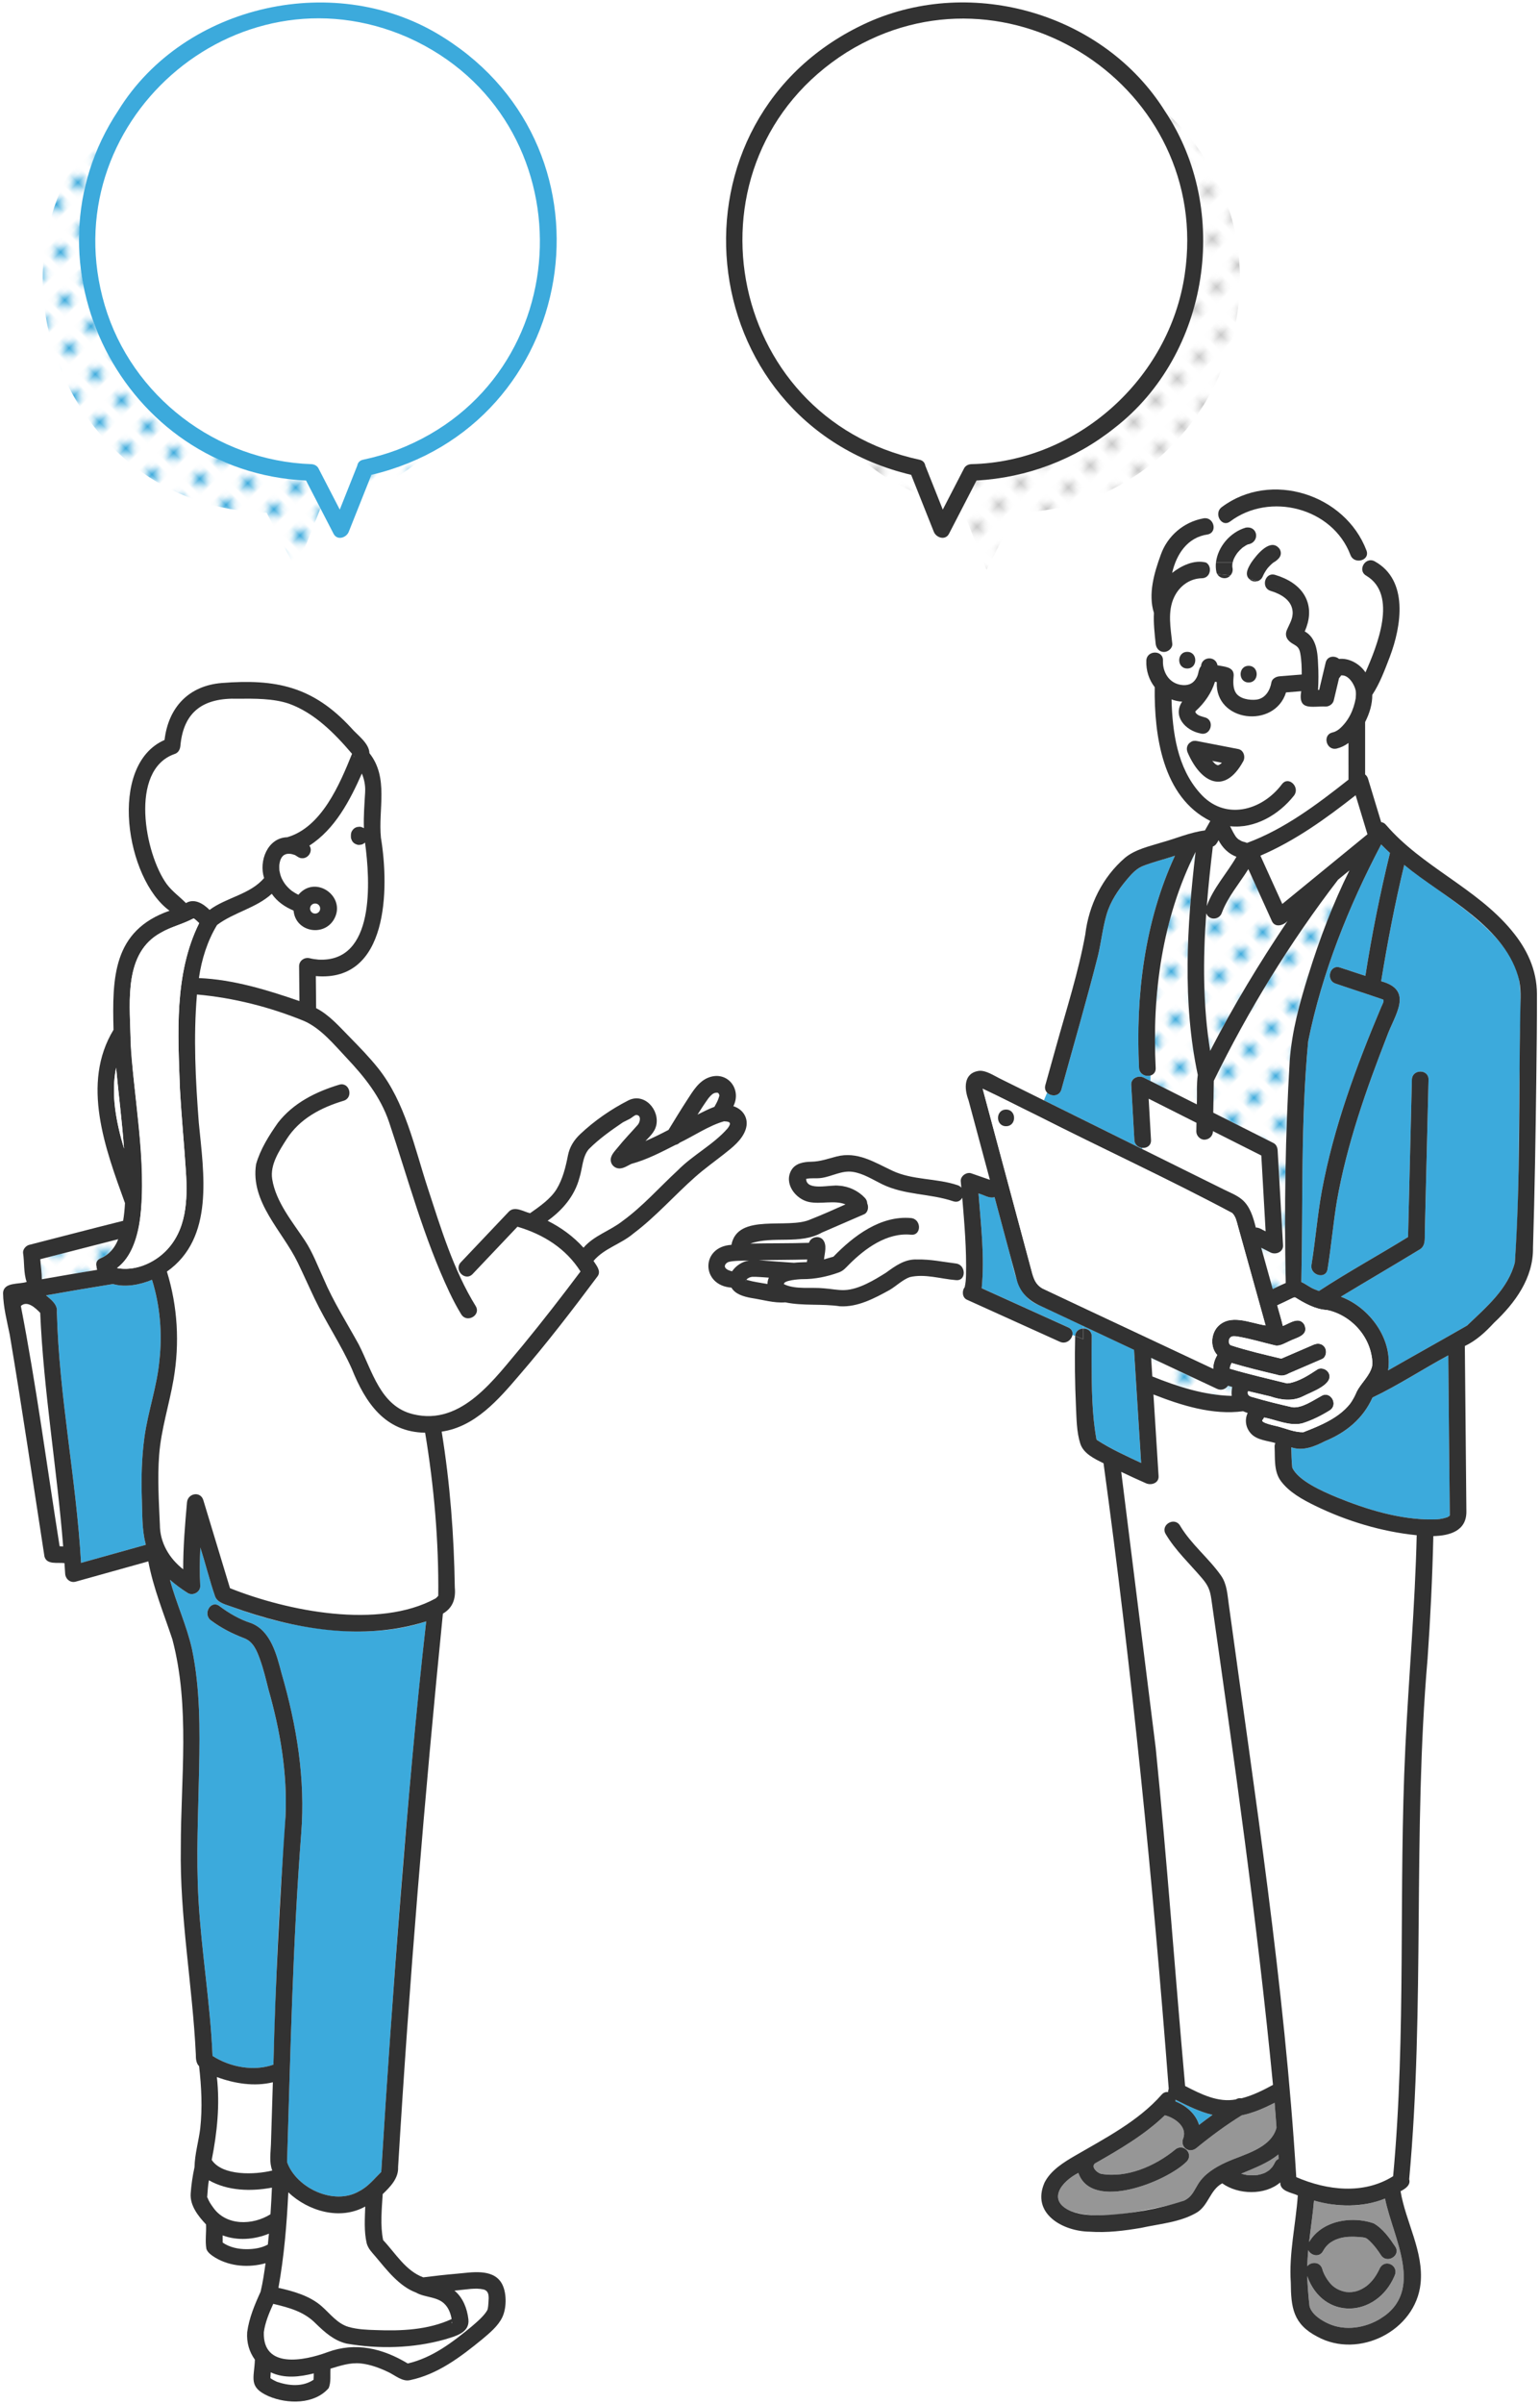 <?xml version="1.0" encoding="UTF-8"?>
<svg id="_layer_1" data-name="layer_1" xmlns="http://www.w3.org/2000/svg" width="250" height="390" version="1.1" xmlns:xlink="http://www.w3.org/1999/xlink" viewBox="0 0 250 390">
  <defs>
    <pattern id="_pattern_2" data-name="pattern 2" x="0" y="0" width="4.978" height="5.185" patternTransform="translate(5611.525 -8347.508) rotate(-45)" patternUnits="userSpaceOnUse" viewBox="0 0 4.978 5.185">
      <g>
        <rect x="0" width="4.978" height="5.185" fill="none"/>
        <rect x="0" y="-0" width="4.978" height="5.185" fill="#fff"/>
        <circle cx="2.489" cy="2.592" r="1.058" fill="#3caadc"/>
      </g>
    </pattern>
    <pattern id="_pattern_5" data-name="pattern 5" x="0" y="0" width="4.978" height="5.185" patternTransform="translate(5609.69 -8347.525) rotate(-45)" patternUnits="userSpaceOnUse" viewBox="0 0 4.978 5.185">
      <g>
        <rect x="0" width="4.978" height="5.185" fill="none"/>
        <rect x="0" y="-0" width="4.978" height="5.185" fill="#fff"/>
        <circle cx="2.489" cy="2.592" r="1.058" fill="#c8c8c8"/>
      </g>
    </pattern>
  </defs>
  <g>
    <path d="M59.026,80.216c3.663-1.549,7.126-3.703,10.241-6.471-2.814,1.451-5.824,2.565-8.975,3.291-.422,1.06-.844,2.12-1.266,3.179Z" fill="url(#_pattern_2)"/>
    <path d="M44.523,77.358C17.51,72.513,3.986,40.638,19.2,17.93c-25.005,22.567-9.197,64.448,24.076,65.247l4.786,9.259,3.963-9.955c-.78-1.508-1.56-3.017-2.339-4.526-1.731-.094-3.456-.288-5.163-.598Z" fill="url(#_pattern_2)"/>
    <path d="M66.234,6.082C38.142-6.253,8.319,20.147,17.004,49.532c4.389,14.792,18.147,25.24,33.525,25.767.461.016.945.242,1.166.669,1.155,2.234,2.31,4.469,3.465,6.703.947-2.38,1.895-4.76,2.842-7.14.072-.441.365-.829.947-.953,34.051-6.909,39.203-54.502,7.286-68.497Z" fill="#fff"/>
    <path d="M72.082,6.128C54.872-4.892,29.958.516,19.2,17.93c-16.426,24.734.728,58.654,30.486,60.026,1.488,2.878,2.975,5.756,4.463,8.635.587,1.136,2.074.667,2.468-.323,1.225-3.077,2.45-6.154,3.675-9.231,33.665-7.97,41.153-52.379,11.791-70.909ZM64.479,72.98c-1.801.675-3.651,1.199-5.531,1.599-.582.124-.875.512-.947.953-.948,2.38-1.895,4.76-2.842,7.14-1.155-2.234-2.31-4.469-3.465-6.703-.221-.427-.705-.653-1.166-.669-15.377-.528-29.135-10.975-33.525-25.768C8.318,20.151,38.148-6.258,66.234,6.082c29.358,13.148,28.293,55.347-1.755,66.898Z" fill="#3caadc"/>
    <path d="M190.333,19.188c-.398-.398-.806-.781-1.218-1.157,16.19,25.076-.673,58.345-30.59,59.924-.78,1.509-1.56,3.018-2.34,4.527l3.963,9.955,4.786-9.259c32.397-.741,48.665-40.896,25.399-63.989Z" fill="url(#_pattern_5)"/>
    <path d="M142.674,75.455c-1.257-.484-2.476-1.038-3.661-1.644,3.097,2.737,6.536,4.868,10.171,6.405-.422-1.059-.843-2.119-1.265-3.178-1.783-.408-3.537-.925-5.244-1.583Z" fill="url(#_pattern_5)"/>
    <path d="M153.05,82.672c1.155-2.234,2.31-4.469,3.465-6.703.221-.427.705-.653,1.166-.669,17.19-.381,32.151-13.819,34.646-30.773,4.496-30.303-28.784-52.173-54.837-36.068-27.568,17.384-20.051,59.263,11.772,66.12.583.124.876.514.947.955.947,2.379,1.894,4.758,2.841,7.137Z" fill="#fff"/>
    <path d="M180.937,69.423c15.427-11.959,18.92-35.332,8.177-51.393-9.9-15.814-31.248-21.997-48.213-14.407-34.057,15.397-29.208,64.779,7.017,73.414,1.225,3.077,2.45,6.154,3.674,9.23.393.987,1.883,1.453,2.467.323,1.488-2.879,2.976-5.758,4.464-8.636,8.177-.454,16.006-3.398,22.412-8.531ZM150.209,75.534c-.071-.442-.364-.831-.948-.955-31.823-6.853-39.338-48.747-11.771-66.12,26.052-16.099,59.333,5.757,54.836,36.069-2.494,16.952-17.456,30.392-34.646,30.772-.461.016-.945.242-1.166.669-1.155,2.234-2.31,4.469-3.465,6.703-.947-2.379-1.894-4.758-2.841-7.137Z" fill="#323232"/>
  </g>
  <g>
    <path d="M198.271,137.064c-.16-.249-.309-.505-.458-.76-.22.411-.456.88-.922,1.025-.384,3.19-.73,6.416-.986,9.657,1.073-2.963,3.264-5.294,4.817-7.988-.995-.389-1.825-1.021-2.451-1.934Z" fill="#fff"/>
    <path d="M197.832,124.126c.009 0.0.019-.002.028-.001-.01-.002-.012-0-.021-.002-.002.001-.004.002-.006.003Z" fill="#3caadc"/>
    <path d="M209.018,149.422c-.639.679-1.983,1.139-2.52.054-1.282-2.825-2.563-5.651-3.845-8.476-1.47,2.353-3.336,4.5-4.285,7.04-.383,1.208-2.047,1.347-2.554.137-.534,7.454-.541,14.972.643,22.31,3.751-7.274,7.991-14.278,12.56-21.064Z" fill="url(#_pattern_2)"/>
    <path d="M178.004,233.561c.047.088.052.034-.006-.037.002.012.004.024.006.037Z" fill="#3caadc"/>
    <path d="M200.704,135.844c-0,0-.031-.037-.063-.077.03.043.056.08.063.077Z" fill="#3caadc"/>
    <path d="M197.82,124.126c.002-.001.005-.002.007-.004-.015-.002-.024-.002-.038-.003-.009.003-.019.005-.028.008.021-.002.039-.002.058-.002Z" fill="#3caadc"/>
    <path d="M197.313,123.971c-.013-.016-.018-.019-.029-.032-.002-.001-.003-.002-.004-.003.011.012.024.022.034.035Z" fill="#3caadc"/>
    <path d="M197.269,123.93c.003.002.007.004.01.006-.028-.031-.059-.06-.088-.09-.029-.018 0.0.031.078.084Z" fill="#3caadc"/>
    <path d="M177.994,233.516c-.002-.002-.006-.004-.008-.007.003.002.005.004.008.007Z" fill="#3caadc"/>
    <path d="M197.717,124.138c.015-0.0.03-.005.044-.01-.026.002-.052.001-.075.002.01.002.021.005.031.008Z" fill="#3caadc"/>
    <path d="M197.613,124.128c.009.005.007.005.001.003-0.0.003.007.004.01.006.015-.002.03-.005.06-.007.001-0.0.001,0,.002-0-.014-.003-.029-.007-.043-.011-.01.003-.028.005-.03.008Z" fill="#3caadc"/>
    <path d="M121.1,207.706c-.003.008-.006.015-.006.021.004.005.006-.003.006-.021Z" fill="#3caadc"/>
    <path d="M121.003,204.506c-.914.044-2.09.017-2.758.228-.069.023-.204.114-.28.163-.052.047-.101.096-.148.148-.034.052-.093.135-.108.178 0.0.005-.005.026-.021.08.005-.009-.014.095-.024.125.003.013.007.025.011.048.011.045.027.089.041.133.005.007.006.005.019.031.251.383.693.493,1.114.605.613-.918,1.657-1.59,2.75-1.757-.199.008-.397.009-.595.018Z" fill="#fff"/>
    <path d="M121.685,207.235c.012-.005.019-.008.033-.014-.002-.001-.016.005-.033.014Z" fill="#3caadc"/>
    <path d="M121.089,207.721c-.059.094-.047.129-.006.074-.001-.014.001-.034.01-.07-.002-.002-.003-0-.004-.005Z" fill="#3caadc"/>
    <path d="M200.07,92.069c-.001-.007-.003-.015-.004-.022.002.008.003.015.004.022Z" fill="#3caadc"/>
    <polygon points="121.1 207.703 121.1 207.706 121.102 207.7 121.1 207.703" fill="#3caadc"/>
    <path d="M201.738,88.82c.07-.052.118-.098,0,0h0Z" fill="#3caadc"/>
    <path d="M200.054,91.96c-.007-.025-.008-.036-.018-.07.014.049.021.103.03.156-.005-.026-.012-.055-.012-.086Z" fill="#3caadc"/>
    <path d="M121.083,207.796c.002.044.035-.003.036-.103-.008.046-.02.081-.036.103Z" fill="#3caadc"/>
    <path d="M121.281,207.652c-.029-.012-.058-.024-.087-.036.004.009.044.023.087.036Z" fill="#3caadc"/>
    <path d="M121.115,207.662c-.006.016-.009.026-.013.038.005-.008.01-.017.015-.025-0-.004-.001-.009-.002-.013Z" fill="#3caadc"/>
    <path d="M124.811,207.272c-.908-.048-1.819-.159-2.728-.135-.149.033-.299.066-.442.121-.029.015-.055.03-.052.028-.089.053-.178.11-.268.163-.05.046-.101.091-.145.142.044.027.09.048.136.07,1.071.307,2.183.445,3.278.64.001-.328.071-.672.222-1.03Z" fill="#fff"/>
    <path d="M124.59,204.557c1.433.105,2.873.193,4.304.306.698-.08,1.402-.08,2.088-.115.023-.14.043-.281.066-.421-2.626.074-5.254.057-7.88.115.485.031.966.085,1.422.116Z" fill="#fff"/>
    <path d="M196.79,123.439c.137.135.269.271.4.408.014.009.044.038.092.092.074.049.149.096.228.137.051.023.084.034.132.044.024-.007.072-.007.146-0.0.034-.011.067-.02.101-.029.099-.056.193-.129.292-.184.061-.052.118-.107.175-.164-.522-.102-1.045-.203-1.567-.304Z" fill="#fff"/>
    <path d="M121.122,207.667c-.002.003-.003.005-.005.008 0.0.005.002.012.002.017.002-.008.002-.017.003-.025Z" fill="#3caadc"/>
    <path d="M240.928,150.204c-4.007-3.702-8.666-6.545-12.967-9.887-1.507,6.237-2.716,12.542-3.745,18.872,5.385,1.461,2.149,5.523.934,8.937-3.373,8.659-6.499,17.509-8.115,26.683-.611,3.682-.925,7.413-1.525,11.101-.279,1.714-2.88.982-2.603-.718.646-3.973.957-8.001,1.674-11.959,1.9-10.287,5.591-20.254,9.648-29.865.172-.394.534-1.017.304-1.213-2.534-.88-5.155-1.711-7.715-2.59-1.641-.551-.933-3.158.718-2.603,1.368.459,2.745.9,4.118,1.352,1.046-6.7,2.381-13.35,3.993-19.937-.492-.447-.97-.907-1.428-1.387-.001 0-.001.001-.002.002-5.265,10.016-9.591,20.758-11.846,31.929-1.228,12.974-.832,26.064-1.115,39.068.773.333,1.405.899,2.203,1.195.239.097.428.169.66.254,4.695-3.077,9.675-5.8,14.464-8.756.208-8.512.415-17.024.623-25.537.042-1.737,2.742-1.738,2.7,0-.202,8.29-.404,16.581-.607,24.872-.023.938.136,1.978-.704,2.607-4.28,2.609-8.631,5.138-12.924,7.74,4.657,1.73,8.457,6.87,7.67,11.956,4.261-2.44,8.568-4.827,12.817-7.272,3.059-2.934,6.685-5.955,7.761-10.243.847-11.069.536-22.302.821-33.429-.098-4.068.367-8.203-.096-12.236-.683-3.606-3.093-6.506-5.715-8.937Z" fill="#3caadc"/>
    <path d="M207.52,349.522c-1.673,1.394-3.932,2.23-6.032,3.12.308.079.618.162.934.213.579.055,1.151.076,1.731-.004.359-.064.692-.165,1.033-.286.287-.116.536-.285.791-.454.217-.176.396-.389.585-.59.326-.428.456-1.078.999-1.282-.014-.239-.027-.478-.041-.717Z" fill="#969696"/>
    <path d="M213.503,244.278c-2.017-.984-4.225-2.185-5.583-4.03-1.153-1.566-.909-3.659-1.003-5.505-.013-.25.037-.46.124-.638-1.296-.39-2.934-.464-3.915-1.487-.914-.958-1.107-2.282-.58-3.393-.253-.08-.501-.172-.741-.283-4.93.664-9.997-.934-14.556-2.718.278,4.415.555,8.83.833,13.245.071,1.127-1.175,1.54-2.031,1.166-1.355-.593-2.698-1.216-4.032-1.856,1.873,14.928,3.727,29.859,5.597,44.787,1.837,18.256,3.138,36.568,4.775,54.844,2.562,1.316,5.327,2.724,8.221,2.18.316-.197.638-.24.92-.182,1.798-.44,3.517-1.308,5.123-2.182-2.553-26.382-6.28-52.639-10.019-78.875-.214-1.44-.526-2.162-1.479-3.288-2.016-2.383-4.314-4.493-5.923-7.199-.891-1.498,1.444-2.855,2.331-1.363,1.808,3.041,4.627,5.231,6.652,8.101.98,1.389,1.033,3.091,1.27,4.724,4.219,30.874,9.041,61.744,10.946,92.866,4.993,2.163,10.949,2.86,15.726-.15,2.149-23.132.862-46.382,1.984-69.557.55-11.486,1.574-22.927,1.844-34.428-5.659-.567-11.387-2.295-16.483-4.781Z" fill="#fff"/>
    <path d="M205.971,352.116c-.073.051-.088.078,0,0h0Z" fill="#3caadc"/>
    <path d="M217.717,357.768c-1.502-.104-2.967-.383-4.404-.773-.198,2.244-.537,4.489-.796,6.737,2.074-3.497,6.864-4.271,10.476-3.041,1.514.869,2.568,2.374,3.522,3.799.932,1.475-1.406,2.828-2.331,1.363-.245-.385-.497-.739-.775-1.106-.425-.538-.878-1.061-1.408-1.498-.091-.062-.241-.163-.349-.2-.149-.039-.304-.064-.457-.085-1.864-.19-3.808-.218-5.413.994.122-.095-.189.175-.181.168-.346.318-.572.62-.833,1.088-.609,1.089-1.974.693-2.388-.175-.083.873-.139,1.746-.166,2.619.582-.747,2.052-.792,2.43.405.266,1.11,1.269,2.506,1.91,2.937.549.418,1.189.679,1.858.81.053.009.081.014.097.017,1.234.135,2.224-.159,3.35-.971.986-.79,1.632-1.755,2.185-2.974.931-1.497,3.131-.254,2.331,1.363-2.9,6.764-11.572,7.28-14.165.002.065,1.632.185,3.279.376,4.894.357,1.342,1.93,2.316,3.116,2.846,2.699,1.206,5.953.676,8.413-.84,7.27-4.482,2.022-13.061.732-19.468-2.256.867-4.673,1.261-7.13,1.091Z" fill="#969696"/>
    <path d="M190.821,340.635c.013.093.018.187.011.283,1.702.672,3.289,2.002,3.815,3.802.721-.555,1.451-1.096,2.19-1.625-2.104-.493-4.087-1.492-6.016-2.46Z" fill="#3caadc"/>
    <path d="M207.226,345.16c-.099-1.341-.195-2.683-.308-4.024-1.688.87-3.478,1.654-5.332,2.032-2.584,1.592-5.007,3.386-7.358,5.308-1.218.996-2.751-.223-2.12-1.636.62-1.868-1.429-3.276-3.008-3.679-3.288,3.184-7.413,5.576-11.387,7.838-.588.622.382,1.469,1.004,1.658,4.219.737,8.773-1.245,12.008-3.885,1.317-1.197,3.133.629,1.909,1.909-3.291,3.28-15.413,8.106-17.575,1.828-2.84,1.471-5.168,4.508-1.161,6.224,4.678,1.476,9.73.244,14.41-.661,1.285-.28,2.669-.494,3.871-1.046,1.31-.601,1.624-1.587,2.33-2.723,1.016-1.635,2.743-2.681,4.449-3.477,2.809-1.311,7.385-2.225,8.269-5.666Z" fill="#969696"/>
    <path d="M209.785,238.086c-.018-.13-.027-.097,0,0h0Z" fill="#3caadc"/>
    <path d="M187.065,223.3c4.105,1.655,8.417,3.049,12.889,3.157-.053-.472-.013-.964.078-1.455-.227-.065-.455-.126-.68-.195-.366.52-1.051.849-1.782.506-.278-.131-.555-.261-.833-.392-3.287-1.544-6.573-3.088-9.86-4.631.063,1.004.126,2.007.189,3.011Z" fill="url(#_pattern_2)"/>
    <polygon points="235.363 245.848 235.362 245.844 235.357 245.85 235.363 245.848" fill="#3caadc"/>
    <path d="M156.634,199.872c-.114-1.86-.261-3.719-.426-5.577-.258.49-.779.811-1.467.579-3.809-1.287-7.863-.97-11.542-2.767-1.538-.751-3.053-1.75-4.778-2.004-1.79-.263-3.374.757-5.108.993-.825.119-1.633-.035-2.452.149.066,2.05,4.003.882,5.35,1.106,1.569.086,3.143.836,4.207,1.992.253.275.357.58.362.876.279.585.128,1.489-.518,1.77-2.275.987-4.546,1.981-6.825,2.958-3.59,2.02-7.9.489-11.635,1.791,3.185-.068,6.344-.016,9.522-.123.284-.942,1.563-1.245,2.238-.537.754.885.301,2.188.205,3.228.509-.15,1.016-.306,1.527-.442,3.257-3.367,7.655-6.707,12.6-6.264,1.716.17,1.728,2.871,0,2.7-3.893-.384-7.446,2.209-10.063,4.832-.548.549-.905,1.013-1.657,1.288-1.873.684-3.905,1.102-5.9,1.089-.531-.004-3.156.193-3.006.819,1.883.913,4.383.45,6.502.672,1.087.07,2.251.327,3.336.283,2.308-.093,4.826-1.629,6.723-2.82,1.514-1.105,3.097-2.256,5.076-2.141,2.1-.058,4.189.391,6.265.646.978.12,1.398,1.059,1.255,1.799l.392.122c.073-2.341-.043-4.683-.184-7.02Z" fill="#fff"/>
    <path d="M221.806,93.401c-1.138-.631-.662-2.093.287-2.438-.107-.191-.23-.376-.371-.556-.547.745-2.048.8-2.492-.373-2.903-7.677-13.104-10.263-19.531-5.431-.654.492-1.295.23-1.65-.29-.348.297-.722.542-1.092.792.193.657-.045,1.415-.905,1.599-3.307.466-5.07,3.217-5.77,6.241,1.221-1.257,6.955-3.509,5.988.135.449.012.896.032,1.343.062-1.063-3.142,1.612-6.671,4.61-7.543,2.018-.338,2.37,2.398.337,2.726-.299.134-.562.327-.834.506-.296.246-.566.518-.811.815-.249.325-.452.672-.625,1.041-.095.245-.163.498-.218.756.004.191-.014.184-.014.116-.009.134-.009.268-.002.402.043.161.033.17.016.108.115.489-.024.955-.335,1.287,1.037.138,2.055.327,3.047.565-.314-.305-.475-.866-.329-1.285.638-1.69,1.868-3.153,3.432-4.059.998-.616,2.326.411,1.983,1.525-.141.605-.74.856-1.192,1.192-.345.284-.66.599-.944.944-.302.414-.563.855-.765,1.327-.066.14-.146.272-.258.385-.091.07-.182.141-.273.211-.089.058-.187.096-.287.125.402.119.8.241,1.19.377-.035-.833.629-1.71,1.661-1.402,2.016.604,4.038,1.746,4.978,3.719.858,1.802.601,3.718-.17,5.458,1.874,1.02,2.099,3.373,2.162,5.285.084,1.396.076,2.807-.005,4.208.061-0.0.121-.001.182-.001.351-1.477.703-2.953,1.054-4.429.267-1.12,1.494-1.179,2.179-.603,1.645-.183,3.389.827,4.285,2.186,1.871-4.247,5.302-12.59.14-15.683Z" fill="#fff"/>
    <path d="M184.91,173.245c-.574-11.633.874-23.715,5.827-34.416-1.751.581-3.574,1.019-5.289,1.696-1.045.442-1.85,1.371-2.563,2.22-1.394,1.661-2.648,3.541-3.253,5.636-.63,2.184-.864,4.454-1.389,6.662-1.847,7.27-3.947,14.476-5.94,21.707-.325,1.159-1.672,1.171-2.315.513l-.526,1.244c5.337,2.642,10.674,5.284,16.01,7.927l-.049-.22c-.625-.061-1.228-.488-1.274-1.287-.17-2.979-.339-5.959-.509-8.938-.062-1.086,1.176-1.597,2.031-1.166.369.186.738.372,1.107.558v-.904c-.772.239-1.809-.172-1.87-1.231Z" fill="#3caadc"/>
    <path d="M194.087,138.209c-5.423,10.748-7.089,23.11-6.478,35.036.039.673-.343,1.081-.83,1.231v.904c2.501,1.26,5.002,2.521,7.503,3.781.089-1.583-.07-3.215.163-4.776-2.522-11.855-1.767-24.214-.359-36.176Z" fill="url(#_pattern_2)"/>
    <path d="M204.757,187.457c-2.617-1.319-5.233-2.637-7.85-3.955.007.77-.595,1.356-1.351,1.388-.72.032-1.362-.644-1.35-1.35.008-.462.016-.924.024-1.387-2.587-1.303-5.174-2.607-7.761-3.91.127,2.228.254,4.456.381,6.684.053.934-.701,1.358-1.427,1.287l.049.22c4.417,2.187,8.833,4.373,13.25,6.56.955.473,2.006.877,2.839,1.555,1.356,1.104,1.871,2.886,2.302,4.595.558-.025,1.089.398,1.593.618-.233-4.101-.467-8.203-.7-12.305Z" fill="#fff"/>
    <path d="M191.633,111.096c1.422.32,2.616-.534,2.894-1.928.06-.229.135-.774.066-.201.043-.36.176-.665.376-.894.115-1.602,2.39-1.717,2.674-.145,1.01.229,2.653.209,2.629,1.623-.431,2.807.828,4.194,3.666,3.953,1.463-.166,2.246-1.523,2.456-2.795.1-.607.758-.947,1.302-.991,1.207-.098,2.413-.196,3.62-.293.005-1.141-.028-2.301-.234-3.426-.163-.868-.433-1.117-1.164-1.526-.883-.495-1.445-1.25-1.008-2.281.428-1.011,1.022-1.85.925-3.01-.155-1.855-1.955-2.838-3.554-3.317-.635-.19-.922-.688-.943-1.202-.389-.136-.788-.259-1.19-.377-.485.135-1.018.021-1.368-.364-.993-.238-2.01-.426-3.047-.565-.543.692-1.691.541-2.124-.213-.447-.03-.894-.05-1.343-.062-.194.402-.575.711-1.151.725-1.971.048-3.621,1.227-4.494,3.035-1.136,2.353-.574,5.096-.318,7.578.076.736-.696,1.371-1.377,1.347l-.116,2.059c.16,1.506,1.085,2.961,2.821,3.271ZM202.703,108.018c1.74,0,1.737,2.7,0,2.7-1.74,0-1.737-2.7,0-2.7ZM192.735,105.752c1.74,0,1.737,2.7,0,2.7-1.74,0-1.737-2.7,0-2.7Z" fill="#fff"/>
    <path d="M168.643,211.724c-3.527-1.38-3.869-5.293-4.771-8.501-.808-3.007-1.615-6.013-2.423-9.021-.828.287-1.784-.405-2.604-.595.386,5.13,1.019,10.223.516,15.374,4.684,2.118,9.368,4.237,14.052,6.355.591.267.769.76.679,1.234l.444.171c.051-.789.669-1.194,1.3-1.221l-.005-.421c-2.396-1.126-4.792-2.251-7.188-3.377Z" fill="#3caadc"/>
    <path d="M185.21,236.734c-.372-5.917-.744-11.835-1.116-17.752-2.754-1.294-5.508-2.587-8.262-3.881l.005.421c.696-.031,1.407.398,1.392,1.296-.024,1.417-.026,2.834-.021,4.251.024,4.145.042,8.39.791,12.452.061.053.118.108.089.091,2.217,1.447,4.754,2.59,7.16,3.717-.012-.198-.025-.396-.037-.594Z" fill="#3caadc"/>
    <path d="M200.06,91.516c.001-.023.003-.049.01-.073-0-.019.001-.024-0-.047.002.039-.005.08-.01.12Z" fill="#3caadc"/>
    <path d="M200.056,91.559c.001-.014.002-.029.004-.043-.001.015-.004.031-.004.043Z" fill="#3caadc"/>
    <path d="M201.814,131.305c2.581-.469,4.711-2.116,6.319-4.122,1.087-1.356,2.985.566,1.909,1.909-2.438,3.08-6.332,5.378-10.355,4.948.287.588.564,1.132.924,1.684.119.143.257.295.405.419.178.115.357.217.545.316.28.119.6.148.868.289 0-0.0.001-0.0.001-0,6.092-2.243,11.422-6.28,16.48-10.268-.001-1.983-.001-3.966-.002-5.948-.57.414-1.199.733-1.894.902-1.691.411-2.405-2.193-.718-2.604.132-.032.261-.072.388-.118.248-.111.464-.245.689-.412,1.534-1.296,2.375-3.113,2.71-5.031.034-.406.053-.782.003-1.201-.201-1.041-1.195-2.657-2.383-2.493-.081.161-.204.331-.326.436-.287,1.207-.575,2.415-.862,3.622-.137.576-.726.988-1.302.991-2.215-.102-4.534.776-3.978-2.492-.823.067-1.646.133-2.469.2-1.845,5.941-11.538,4.828-11.24-1.681-.097-.019-.193-.038-.29-.057-.556,1.81-1.695,3.444-3.102,4.726-.019.021-.037.042-.056.062.001.002-.025.042-.034.057.004 0.0.001.004-.004.009.007.027.013.054.02.081-.048-.082-.049-.082-.005.001.013.029.166.269.063.137.39.454.853.521,1.486.716,1.677.459.961,3.062-.718,2.603-2.417-.46-4.585-2.786-2.981-5.161-.589-.022-1.189-.166-1.725-.36.019,7.042,2.51,18.837,11.631,17.84ZM196.978,126.739c-2.099-.596-3.231-2.773-4.147-4.586-.069-.144-.117-.298-.139-.457-.088-.507.152-1.056.592-1.289.275-.236.694-.267,1.055-.185,2.227.424,4.452.865,6.679,1.295.88.171,1.203,1.273.807,1.983-.98,1.756-2.574,3.761-4.846,3.239Z" fill="#fff"/>
    <path d="M235.339,245.871c-.01.011-.016.016-.029.034.013-.018.021-.025.03-.035.002-.004.011-.085.021-.055-.102-8.643-.161-17.29-.249-25.933-4.12,2.213-8.1,4.841-12.301,6.842-1.524,3.417-4.295,5.681-7.722,7.082-1.69.868-3.576,1.647-5.468.991.053,1.092.035,2.215.168,3.299.928,2.057,4.674,3.759,7.219,4.812,4.78,1.956,10.235,3.636,15.45,3.594,1.012.004,1.55-.059,2.478-.347-.027.004.24-.142.27-.154.035-.031.113-.086.131-.111.001-.004.003-.013.004-.018Z" fill="#3caadc"/>
    <path d="M235.363,245.843c0.0.002 0.0.003 0.0.004.003-.001.006-.004.008-.003.003-.007.002-.01-.008-.001Z" fill="#3caadc"/>
    <path d="M207.408,186.604c.292,5.139.585,10.279.878,15.418.062,1.084-1.176,1.599-2.031,1.166-.503-.255-1.006-.509-1.509-.764.622,2.234,1.245,4.469,1.867,6.703.701-.337,1.398-.683,2.113-.986-.257-11.967-.073-24.07.645-36.044.346-4.821,1.613-9.38,3.05-13.992,1.797-5.768,3.954-11.478,6.65-16.904-.615.503-1.231,1.006-1.846,1.51-7.796,10.135-14.549,21.134-20.174,32.624-.03,1.725-.061,3.45-.091,5.176,3.26,1.643,6.52,3.285,9.78,4.928.435.219.643.707.669,1.166Z" fill="url(#_pattern_2)"/>
    <path d="M220.07,129.011c-4.795,3.769-9.823,7.393-15.458,9.805,1.185,2.611,2.369,5.222,3.553,7.833,4.609-3.769,9.217-7.538,13.825-11.307-.64-2.11-1.28-4.22-1.921-6.331Z" fill="#fff"/>
    <path d="M192.735,108.452c1.737,0,1.74-2.7,0-2.7-1.737,0-1.74,2.7,0,2.7Z" fill="#323232"/>
    <path d="M202.703,110.718c1.737,0,1.74-2.7,0-2.7-1.737,0-1.74,2.7,0,2.7Z" fill="#323232"/>
    <path d="M197.644,124.12c.014.003.028.007.043.011.023-.001.049-0.0.075-.002.009-.003.019-.005.028-.008-.074-.007-.123-.007-.146 0Z" fill="#323232"/>
    <path d="M201.017,121.517c-2.226-.43-4.451-.871-6.679-1.295-.361-.082-.779-.052-1.055.185-.44.234-.68.782-.592,1.289.022.158.07.313.139.457,2.138,4.88,5.987,6.84,8.993,1.347.396-.71.073-1.812-.807-1.983ZM197.832,124.126c.002-.001.004-.002.006-.003.009.001.012 0.0.021.002-.008-.001-.019.001-.028.001ZM198.183,123.907c-.099.055-.193.128-.292.184-.034.009-.067.019-.101.029.014.001.022.001.038.003-.002.001-.005.002-.007.004-.019-0-.038 0-.058.002-.015.005-.03.01-.044.01-.01-.003-.021-.005-.031-.008-.001 0-.001,0-.002 0-.03.002-.045.004-.06.007-.003-.002-.01-.004-.01-.006.006.002.008.002-.001-.003.003-.004.02-.005.03-.008-.049-.01-.081-.021-.132-.044-.079-.041-.154-.088-.228-.137.011.013.016.016.029.032-.01-.012-.023-.022-.034-.035-.003-.002-.006-.004-.01-.006-.078-.053-.108-.102-.078-.084-.131-.137-.264-.274-.4-.408.522.102,1.045.203,1.567.304-.056.057-.114.112-.175.164Z" fill="#323232"/>
    <path d="M197.191,123.847c.029.03.06.059.088.09.002.001.003.002.004.003-.049-.054-.078-.083-.092-.092Z" fill="#323232"/>
    <path d="M200.054,91.969c.002.029.007.054.012.078.001.007.003.015.004.022.016.062.026.052-.016-.108 0.0.003-0.0.005,0,.008Z" fill="#323232"/>
    <path d="M197.611,93.143c.433.754,1.581.904,2.124.213-.702-.094-1.411-.165-2.124-.213Z" fill="#323232"/>
    <path d="M197.472,92.815c.026.117.077.225.139.328.714.048,1.422.119,2.124.213.311-.332.45-.798.335-1.287-.002-.007-.002-.014-.004-.022-.009-.052-.016-.107-.03-.156.01.034.011.044.018.07-.015-.189.002-.378.015-.565.001.023-0.0.028 0.0.047.012-.062.029-.123.044-.184h-2.718c-.053.516-.037,1.04.077,1.557Z" fill="#323232"/>
    <path d="M200.288,90.687c.173-.369.376-.716.625-1.041.246-.296.516-.569.811-.815.271-.179.534-.371.834-.506,2.031-.326,1.682-3.063-.337-2.726-2.489.728-4.522,3.082-4.825,5.659h2.718c.039-.196.106-.384.174-.572ZM201.738,88.82c.118-.098.07-.052,0,0h0Z" fill="#323232"/>
    <path d="M200.07,91.443c-.001.007-.004.015-.005.022-.025.135.011.239.005-.022Z" fill="#323232"/>
    <path d="M207.733,89.061c-1.441-1.933-3.746.952-4.6,2.198h.337-.337c-.463.774-1.151,1.877-.35,2.661.463.111.918.232,1.368.364.1-.029.197-.068.287-.125.091-.071.182-.141.273-.211.112-.113.193-.245.258-.385.202-.472.463-.913.765-1.327.284-.345.599-.66.944-.944.846-.49,1.625-1.192,1.056-2.232Z" fill="#323232"/>
    <path d="M202.783,93.92c.35.386.882.499,1.368.364-.449-.133-.905-.254-1.368-.364Z" fill="#323232"/>
    <path d="M195.772,91.259h-.402.402c-1.909-.502-4.042.536-5.491,1.687.7-3.025,2.464-5.776,5.77-6.241.86-.184,1.099-.942.905-1.599-.601.407-1.184.849-1.586,1.653.402-.804.985-1.246,1.586-1.653-.188-.64-.786-1.183-1.623-1.005-3.186.582-5.824,2.855-6.897,5.904-1.069,2.933-2.083,6.37-1.109,9.44-.085,1.635.106,3.304.279,4.975.074.716.556,1.332,1.323,1.347l.096-1.708-.096,1.708c.681.025,1.453-.611,1.377-1.347-.256-2.482-.818-5.225.318-7.578.873-1.808,2.523-2.987,4.494-3.035.576-.014.957-.323,1.151-.725-.3-.008-.599-.022-.899-.022.3,0,.599.015.899.022.304-.629.137-1.483-.497-1.823Z" fill="#323232"/>
    <path d="M221.833,89.316c-3.459-9.145-15.552-13.018-23.498-7.044-.726.546-.688,1.457-.288,2.041.35-.299.672-.655.922-1.154-.25.5-.572.855-.922,1.154.356.52.996.782,1.65.29,6.427-4.832,16.628-2.246,19.531,5.431.444,1.173,1.945,1.117,2.492.373-.283-.36-.64-.692-1.152-.948.512.256.869.588,1.152.948.204-.278.279-.648.112-1.091Z" fill="#323232"/>
    <path d="M175.836,215.522c-.631.028-1.248.432-1.3,1.221l1.319.508-.019-1.73Z" fill="#323232"/>
    <path d="M245.385,150.944c-5.722-6.9-14.56-10.344-20.379-17.116-.238-.291-.514-.422-.788-.447-.714-2.353-1.428-4.706-2.141-7.059-.09-.297-.259-.519-.465-.681-.001-2.833-.002-5.667-.002-8.5.706-1.384,1.17-2.874,1.162-4.414,1.245-1.889,2.037-4.069,2.849-6.176,1.883-4.966,3.088-12.422-2.451-15.483-.383-.212-.756-.223-1.076-.106.434.769.661,1.58,1.177,2.096-.516-.516-.743-1.327-1.177-2.096-.949.345-1.425,1.807-.287,2.438,5.161,3.09,1.733,11.434-.14,15.683-.896-1.359-2.64-2.369-4.285-2.186-.685-.576-1.912-.517-2.179.603-.351,1.476-.703,2.953-1.054,4.429-.061 0-.122.001-.182.001.081-1.401.089-2.812.005-4.208-.063-1.912-.288-4.266-2.162-5.285.771-1.74,1.028-3.656.17-5.458-.94-1.973-2.963-3.115-4.978-3.719-1.031-.309-1.695.569-1.661,1.402.916.32,1.799.681,2.63,1.097-.831-.415-1.714-.777-2.63-1.097.021.514.308,1.012.943,1.202,1.598.478,3.399,1.462,3.554,3.317.097,1.16-.497,2-.925,3.01-.437,1.031.125,1.786,1.008,2.281.731.409,1.001.658,1.164,1.526.206,1.125.239,2.285.234,3.426-1.207.098-2.413.196-3.62.293-.543.044-1.202.384-1.302.991-.21,1.272-.993,2.63-2.456,2.795-1.093.124-2.722-.121-3.345-1.151-.481-.795-.4-1.91-.322-2.802.025-1.414-1.617-1.393-2.629-1.623-.284-1.573-2.56-1.456-2.674.145-.2.229-.332.534-.376.894.069-.573-.006-.028-.066.201-.116.437-.146.539-.36.903-.551.937-1.466,1.215-2.534,1.024-1.737-.31-2.662-1.765-2.821-3.271l-.23,4.079.23-4.079c-.023-.219-.031-.439-.022-.657.072-1.737-2.628-1.734-2.7,0-.067,1.619.441,3.134,1.362,4.312-.094,7.816,1.259,17.835,9.022,21.705-.289.512-.578,1.023-.868,1.535-2.393.296-4.728,1.33-7.068,1.964-2.025.638-4.237,1.102-5.908,2.475-3.657,3.137-5.886,7.679-6.45,12.435-1.107,6.116-3.048,12.111-4.711,18.093-.588,2.116-1.178,4.231-1.771,6.346-.144.515.003.939.288,1.231l1.396-3.299-1.396,3.299c.643.658,1.99.646,2.315-.513,1.993-7.231,4.093-14.437,5.94-21.707.524-2.208.758-4.478,1.389-6.662.605-2.095,1.858-3.975,3.253-5.636.713-.85,1.518-1.779,2.563-2.22,1.715-.677,3.538-1.115,5.289-1.696-4.953,10.703-6.4,22.781-5.827,34.416.1,1.727,2.8,1.739,2.7,0-.612-11.925,1.054-24.289,6.477-35.036-1.408,11.962-2.163,24.321.359,36.176-.233,1.562-.075,3.193-.163,4.776-2.87-1.446-5.74-2.892-8.61-4.338-.856-.431-2.093.08-2.031,1.166.17,2.979.339,5.958.509,8.938.098,1.728,2.799,1.739,2.7,0-.127-2.228-.254-4.456-.381-6.684,2.587,1.304,5.174,2.607,7.761,3.91-.008.462-.016.924-.024,1.387-.012.706.63,1.382,1.35,1.35.756-.032,1.358-.618,1.351-1.388,2.617,1.319,5.233,2.637,7.85,3.955.233,4.102.467,8.203.7,12.305-.504-.22-1.035-.643-1.593-.618-.431-1.709-.945-3.491-2.302-4.595-.833-.678-1.884-1.082-2.839-1.555-9.754-4.829-19.507-9.658-29.261-14.486l-1.052,2.485c10.5,5.331,21.26,10.268,31.629,15.799.561.559.705,1.331.909,2.064,1.501,5.389,3.002,10.778,4.503,16.168-2.538-.373-5.747-1.99-7.809.243-1.087,1.236-1.171,3.328-.044,4.551-.384.692-.659,1.453-.642,2.236-9.223-4.352-18.479-8.651-27.696-13.009-1.347-.73-1.583-2.06-1.94-3.39-2.599-9.676-5.198-19.351-7.796-29.027,3.004,1.397,5.909,2.92,8.886,4.366l1.052-2.485c-2.394-1.185-4.788-2.37-7.183-3.556-.967-.478-2.23-1.33-3.334-1.233-2.561.344-2.437,2.875-1.718,4.769,1.156,4.304,2.312,8.607,3.468,12.911-1.007-.35-2.013-.701-3.02-1.05-.773-.269-1.795.456-1.709,1.302.035.34.06.68.093,1.02-.148-.169-.342-.312-.601-.399-3.439-1.161-7.268-.789-10.586-2.345-2.942-1.379-5.695-3.188-9.086-2.309-1.435.372-2.619.82-4.116.847-1.167.022-2.516.234-3.176,1.324-1.318,2.18.65,4.74,2.808,5.201,1.927.411,4.164-.335,5.951.394-1.881.837-3.76,1.688-5.674,2.434-3.654,1.679-11.828-1.131-12.847,4.13-5.036.308-4.923,6.601.003,6.937.628,1.084,2.002,1.456,3.199,1.682,1.822.27,3.713.861,5.553.711,2.906.605,5.925.196,8.862.636,2.886.168,5.611-1.294,8.074-2.648,1.049-.617,2.124-1.676,3.265-2.081,2.439-.581,5.029.29,7.483.485.734.09,1.149-.35,1.255-.9l-1.985-.618,1.985.618c.143-.74-.276-1.679-1.255-1.799-2.076-.254-4.164-.704-6.265-.646-1.981-.114-3.56,1.036-5.076,2.141-1.897,1.191-4.415,2.727-6.723,2.82-1.085.044-2.249-.213-3.336-.283-2.117-.222-4.623.24-6.502-.672-.15-.627,2.475-.823,3.006-.819,1.995.013,4.027-.405,5.9-1.089.752-.275,1.109-.739,1.657-1.288,2.618-2.623,6.171-5.216,10.063-4.832,1.728.171,1.716-2.53,0-2.7-4.946-.443-9.342,2.896-12.6,6.264-.511.136-1.018.292-1.527.442.096-1.04.549-2.344-.205-3.228-.674-.707-1.954-.404-2.238.537-3.179.106-6.337.054-9.522.123,3.734-1.302,8.045.229,11.635-1.791,2.279-.977,4.55-1.972,6.825-2.958.646-.28.797-1.185.518-1.77-.005-.296-.109-.6-.362-.876-1.065-1.156-2.639-1.906-4.207-1.992-1.35-.225-5.28.946-5.35-1.106.819-.184,1.628-.031,2.452-.149,1.734-.236,3.318-1.256,5.108-.993,1.725.254,3.24,1.253,4.778,2.004,3.679,1.797,7.733,1.48,11.542,2.767.688.233,1.209-.088,1.467-.579.348,4.189.713,8.39.61,12.596l.993.309-.993-.309c-.028.73-.045,1.152-.214,1.934-.479.587-.397,1.677.355,2.017,5.03,2.275,10.061,4.55,15.091,6.825.984.445,1.89-.301,2.042-1.097l-1.807-.697,1.807.697c.09-.475-.088-.967-.679-1.234-4.684-2.118-9.368-4.237-14.052-6.355.503-5.151-.13-10.244-.516-15.374.82.19,1.777.883,2.604.595,1.217,4.496,2.401,9.001,3.625,13.495.546,1.927,1.823,3.207,3.569,4.027,2.396,1.125,4.792,2.251,7.188,3.377l-.011-.995.011.995c2.754,1.294,5.508,2.587,8.262,3.881.385,6.115.769,12.231,1.154,18.346-2.406-1.127-4.944-2.271-7.16-3.717.029.017-.028-.038-.089-.091-.749-4.062-.767-8.307-.791-12.452-.006-1.417-.003-2.834.021-4.251.015-.898-.696-1.326-1.392-1.296l.019,1.73,1.015.391-1.015-.391.021,1.883-.021-1.883-1.319-.508c-.086,3.792-.046,7.6.13,11.39.095,1.969.092,4.168.704,6.063.517,1.599,2.27,2.45,3.771,3.177,4.609,33.717,7.978,67.547,10.584,101.471-.071.177-.104.363-.096.547-.355-.053-.733.054-1.054.419-3.78,4.294-9.136,7.047-14.024,9.884-1.868,1.084-3.98,2.38-4.985,4.377-2.212,5.028,2.952,7.92,7.352,7.967,2.779.199,5.592-.15,8.328-.617,3.069-.678,6.417-.898,9.151-2.558,1.824-1.219,2.051-3.605,4.013-4.669,2.581,1.856,6.935,1.988,9.419-.149-.047,1.46,1.825,1.627,2.851,2.11-.327,4.694-1.457,9.402-1.141,14.118.039,4.074.361,6.742,4.316,8.801,6.737,3.674,15.941-.971,16.752-8.611.55-5.181-2.412-9.982-3.247-14.992.774-.379,1.682-1.008,1.399-1.93,2.574-28.065.555-56.344,2.985-84.442.465-6.629.783-13.262.938-19.906,2.668-.063,5.397-.839,5.364-3.993-.089-8.947-.164-17.895-.25-26.843,1.847-.875,3.357-2.272,4.731-3.765,3.424-3.209,6.413-7.287,6.332-12.179.283-9.123.426-18.252.538-27.379.056-4.599.112-9.199.102-13.798-.008-3.915-1.632-7.331-4.115-10.291ZM121.718,207.222c-.014.006-.021.009-.033.014.012-.005.019-.008.033-.014ZM118.848,206.246c-.42-.112-.863-.222-1.114-.605-.014-.026-.014-.024-.019-.031-.014-.044-.03-.088-.041-.133-.004-.024-.007-.035-.011-.048.01-.03.029-.134.024-.125.017-.054.021-.075.021-.08.015-.043.075-.127.108-.178.047-.052.096-.102.148-.148.077-.049.211-.139.28-.163.84-.245,2.305-.19,3.353-.246-1.093.168-2.138.84-2.75,1.757ZM121.119,207.693c-.001.1-.034.147-.036.103-.041.054-.054.019.006-.074.002.005.003.003.004.005 0-.006.003-.013.006-.021v-.002c.001-.001.001-.002.002-.003.005-.012.008-.022.013-.038 0.0.004.001.009.002.013.002-.003.003-.005.005-.008-.001.009-.001.017-.003.025ZM121.195,207.616c.029.012.058.024.087.036-.042-.013-.083-.028-.087-.036ZM131.048,204.327c-.023.14-.043.281-.066.421-.686.034-1.39.035-2.088.115-1.915-.148-3.804-.257-5.726-.422,2.626-.058,5.254-.041,7.88-.115ZM122.083,207.137c.91-.023,1.82.088,2.728.135-.151.357-.221.702-.222,1.03-1.095-.196-2.207-.333-3.278-.64-.046-.022-.092-.044-.136-.07.045-.051.095-.097.145-.142.09-.052.178-.11.268-.163-.003.002.023-.013.052-.028.143-.055.293-.088.442-.121ZM154.993,192.285l3.315,1.823-3.315-1.823ZM177.986,233.51c.003.002.005.004.008.007-.003-.002-.005-.004-.008-.007ZM178.004,233.561c-.002-.013-.004-.024-.006-.037.058.07.053.125.006.037ZM221.99,135.342c-4.608,3.769-9.217,7.538-13.825,11.307-1.184-2.611-2.369-5.222-3.553-7.833,5.635-2.412,10.663-6.036,15.458-9.805.64,2.11,1.28,4.221,1.921,6.331ZM194.777,128.643c-3.66-4.105-4.444-9.826-4.594-15.177.536.194,1.136.338,1.725.36-1.604,2.377.563,4.701,2.981,5.161,1.678.459,2.394-2.145.718-2.603-.632-.195-1.096-.261-1.486-.716.103.132-.05-.108-.063-.137-.044-.083-.043-.084.005-.001-.007-.027-.013-.054-.02-.081.005-.005.009-.009.004-.009.008-.015.034-.055.034-.057.019-.021.037-.041.056-.062,1.407-1.282,2.547-2.917,3.102-4.726.097.019.193.038.29.057-.297,6.511,9.398,7.619,11.24,1.681.823-.067,1.646-.133,2.469-.2-.556,3.269,1.763,2.39,3.978,2.492.576-.003,1.165-.415,1.302-.991.287-1.207.575-2.414.862-3.622.121-.105.245-.276.326-.436,1.188-.164,2.181,1.45,2.383,2.493.051.419.031.796-.003,1.201-.335,1.918-1.177,3.736-2.71,5.031-.225.167-.441.302-.689.412-.128.045-.256.086-.388.118-1.688.41-.973,3.014.718,2.604.696-.169,1.324-.488,1.894-.902.001,1.983.001,3.966.002,5.948-5.058,3.988-10.389,8.025-16.48,10.268-0,0-.001 0-.001 0-.268-.141-.588-.17-.868-.289-.188-.099-.366-.201-.545-.316-.147-.124-.286-.276-.405-.419-.36-.552-.637-1.097-.924-1.684,4.023.43,7.916-1.868,10.355-4.948,1.076-1.343-.822-3.266-1.909-1.909-3.306,4.427-9.409,6.012-13.356,1.46ZM200.704,135.844c-.007.002-.034-.034-.063-.077.032.04.063.077.063.077ZM196.891,137.329c.466-.146.703-.614.922-1.025.629,1.223,1.631,2.225,2.909,2.694-1.553,2.693-3.743,5.025-4.817,7.988.256-3.241.601-6.467.986-9.657ZM196.458,170.486c-1.184-7.338-1.178-14.856-.643-22.31.507,1.21,2.17,1.072,2.554-.137.949-2.539,2.815-4.686,4.285-7.04,1.282,2.825,2.563,5.651,3.845,8.476.538,1.085,1.881.625,2.52-.054-4.569,6.786-8.81,13.791-12.56,21.064ZM204.746,202.423c.503.255,1.006.51,1.509.764.855.434,2.093-.082,2.031-1.166-.293-5.139-.585-10.279-.878-15.418-.026-.459-.234-.947-.669-1.166-3.26-1.643-6.52-3.285-9.78-4.928.03-1.725.061-3.45.091-5.176,5.625-11.489,12.378-22.489,20.174-32.624.615-.503,1.231-1.006,1.846-1.51-2.696,5.426-4.853,11.136-6.65,16.904-1.437,4.612-2.703,9.171-3.05,13.992-.718,11.973-.902,24.078-.645,36.044-.715.303-1.412.649-2.113.986-.622-2.234-1.245-4.469-1.867-6.703ZM199.494,217.473c.03-.135.027-.157.064-.247.23-.437.519-.488,1.126-.434,2.125.33,4.219.984,6.316,1.474.723.17,1.551-.349,2.204-.64,1.187-.624,3.37-.924,2.524-2.755-.865-1.37-2.393-.164-3.474.24-.246-1.125-.616-2.229-.906-3.345.832-.393,1.682-.784,2.503-1.195.058-.019.182-.066.258-.097.027-0.0.055-.001.082-.001.009.004.017.007.051.016.036.013.049.014.055.013,1.481.931,3.321,1.943,5.087,2.014,4.122.824,7.613,4.819,7.363,9.097-.369,1.589-1.76,2.713-2.488,4.128-.377.705-.648,1.436-1.147,2.074-1.899,2.318-4.826,3.463-7.538,4.535-1.413.034-2.867-.613-4.23-.964-.232-.065-2.807-.561-2.385-1.023.118-.129.197-.266.256-.404,2.015.395,4.084,1.419,6.152.96,1.572-.482,3.104-1.243,4.494-2.112,1.47-.92.116-3.257-1.363-2.332-1.358.729-3.132,2.003-4.704,1.827-2.149-.489-4.297-1.007-6.41-1.636-.543-.123-.965-.329-.784-.984,1.213.293,2.431.566,3.636.861,1.732.596,3.604.828,5.301-.027,1.264-.667,5.175-1.951,4.123-3.832-.345-.59-1.247-.905-1.847-.484-1.401.924-2.889,1.883-4.559,2.202-.014-.005-.277.014-.277.014-.046-0-.075.001-.096.002-3.078-.767-6.186-1.468-9.229-2.374-.002-0-.002-.008-.003-.013-.001.014-.001.02-.003.045.002-.022.002-.031.003-.047-.002-.018.001-.042.002-.035-.004-.258.15-.624.294-.872,2.447.719,4.925,1.332,7.408,1.914.641.236,1.284.115,1.868-.23,1.795-.774,3.59-1.548,5.385-2.323.67-.289.821-1.272.484-1.847-.405-.692-1.175-.774-1.847-.484-1.746.753-3.493,1.507-5.239,2.26-2.734-.651-5.48-1.286-8.156-2.153-.006-.002-.006-.002-.014-.005-0,0-.002-.001-.002-.001-.088-.032-.055-.02-.009-.004-.022-.009-.054-.026-.087-.044-.034-.027-.07-.062-.103-.101-.02-.035-.044-.074-.057-.094-.146-.229-.024-.025-.044-.099-.02-.069-.035-.14-.05-.21-.002-.062.004-.11.01-.225ZM196.736,224.92c.278.131.555.261.833.392.731.344,1.417.015,1.782-.506.225.069.454.13.68.195-.091.491-.131.983-.078,1.455-4.473-.107-8.784-1.502-12.889-3.157-.063-1.004-.126-2.007-.189-3.011,3.287,1.544,6.573,3.088,9.86,4.631ZM198.957,350.825c-1.705.796-3.432,1.842-4.449,3.477-.706,1.136-1.021,2.122-2.33,2.723-4.159,1.384-8.618,2.103-13,2.354-1.758.048-3.62-.008-5.281-.646-3.995-1.712-1.693-4.746,1.161-6.224,2.162,6.274,14.272,1.459,17.575-1.828,1.219-1.275-.582-3.109-1.909-1.909-3.233,2.639-7.791,4.622-12.008,3.885-.621-.189-1.592-1.036-1.004-1.658,3.974-2.262,8.099-4.654,11.387-7.838,1.578.402,3.629,1.811,3.008,3.679-.631,1.413.902,2.632,2.12,1.636,2.351-1.922,4.774-3.715,7.358-5.308,1.854-.378,3.644-1.162,5.332-2.032.113,1.34.209,2.682.308,4.024-.884,3.441-5.46,4.355-8.269,5.666ZM190.821,340.635c1.929.967,3.912,1.966,6.016,2.46-.739.529-1.47,1.07-2.19,1.625-.526-1.801-2.113-3.13-3.815-3.802.007-.096.002-.19-.011-.283ZM205.91,352.164c-.002.004.016-.009.06-.048-.044.039-.062.052-.06.048ZM206.992,350.774c-.121.261-.272.506-.429.746-.19.201-.368.415-.585.59-.255.17-.504.338-.791.454-.341.121-.674.222-1.033.286-.58.08-1.152.059-1.731.004-.316-.051-.626-.133-.934-.213,2.1-.89,4.359-1.726,6.032-3.12.015.239.027.478.041.717-.241.105-.446.281-.57.536ZM224.115,376.145c-2.46,1.517-5.714,2.046-8.413.84-1.186-.53-2.759-1.504-3.116-2.846-.191-1.616-.311-3.263-.376-4.894,2.597,7.282,11.265,6.759,14.165-.002.799-1.614-1.397-2.862-2.331-1.363-.554,1.219-1.199,2.183-2.185,2.974-1.125.811-2.116,1.105-3.35.971-.017-.003-.045-.008-.097-.017-.669-.131-1.309-.393-1.858-.81-.645-.436-1.641-1.822-1.91-2.937-.378-1.197-1.848-1.152-2.43-.405.027-.873.083-1.746.166-2.619.414.869,1.779,1.264,2.388.175.261-.468.487-.77.833-1.088-.008.007.303-.263.181-.168,1.605-1.212,3.549-1.184,5.413-.994.153.021.308.046.457.085.108.036.259.138.349.2.531.437.983.96,1.408,1.498.278.368.53.722.775,1.106.926,1.465,3.263.112,2.331-1.363-.954-1.426-2.009-2.931-3.522-3.799-3.613-1.23-8.401-.455-10.476,3.041.259-2.248.598-4.494.796-6.737,3.747,1.081,7.9,1.144,11.533-.317,1.29,6.407,6.539,14.986-.732,19.468ZM228.142,283.487c-1.122,23.175.165,46.425-1.984,69.557-4.777,3.01-10.733,2.313-15.726.15-1.906-31.122-6.727-61.992-10.946-92.866-.238-1.634-.29-3.335-1.27-4.724-2.025-2.87-4.844-5.061-6.652-8.101-.887-1.492-3.222-.136-2.331,1.363,1.609,2.705,3.907,4.816,5.923,7.199.952,1.126,1.265,1.848,1.479,3.288,3.739,26.235,7.467,52.493,10.019,78.875-1.606.873-3.325,1.741-5.123,2.182-.282-.058-.604-.015-.92.182-2.894.544-5.658-.865-8.221-2.18-1.637-18.276-2.938-36.588-4.775-54.844-1.87-14.928-3.724-29.859-5.597-44.787,1.335.64,2.677,1.263,4.032,1.856.856.375,2.102-.038,2.031-1.166-.278-4.415-.555-8.83-.833-13.245,4.558,1.784,9.627,3.382,14.556,2.718.24.111.488.203.741.283-.526,1.112-.333,2.436.58,3.393.981,1.023,2.619,1.098,3.915,1.487-.087.178-.136.388-.124.638.094,1.847-.15,3.939,1.003,5.505,1.358,1.845,3.567,3.046,5.583,4.03,5.096,2.486,10.824,4.214,16.483,4.781-.27,11.501-1.294,22.942-1.844,34.428ZM209.785,238.086c-.027-.097-.018-.13,0,0h0ZM235.339,245.87c-.009.01-.016.017-.03.035.014-.018.02-.023.029-.034-.001.005-.003.013-.004.018-.018.024-.097.08-.131.111-.03.013-.297.159-.27.154-.931.287-1.465.351-2.478.347-5.215.042-10.67-1.639-15.45-3.594-2.542-1.051-6.296-2.758-7.219-4.812-.133-1.083-.115-2.207-.168-3.299,1.893.656,3.777-.122,5.468-.991,3.427-1.402,6.199-3.666,7.722-7.082,4.202-2.001,8.18-4.628,12.301-6.842.088,8.643.147,17.291.249,25.933-.009-.03-.018.05-.021.055ZM235.357,245.85c.001-.001.004-.005.005-.005 0.0.001 0.0.003 0.0.004-.002.001-.003-0-.005.002ZM235.364,245.848c0-.002-0-.003-0-.004.01-.008.011-.005.008.001-.001-.001-.005.002-.008.003ZM246.79,164.695c-.256,13.353.039,26.816-.872,40.111-1.077,4.288-4.702,7.308-7.761,10.243-4.25,2.445-8.556,4.832-12.817,7.272.786-5.087-3.012-10.226-7.67-11.956,4.293-2.601,8.645-5.131,12.924-7.74.84-.629.681-1.67.704-2.608.202-8.29.404-16.581.607-24.872.042-1.738-2.658-1.737-2.7,0-.208,8.512-.415,17.025-.623,25.537-4.789,2.956-9.769,5.678-14.464,8.756-.232-.085-.421-.157-.66-.254-.798-.296-1.43-.862-2.203-1.195.283-13.004-.114-26.094,1.115-39.068,2.255-11.171,6.581-21.914,11.846-31.929.001-0.0.001-.001.002-.002.458.479.936.94,1.428,1.387-1.611,6.587-2.947,13.237-3.993,19.937-1.373-.452-2.75-.893-4.118-1.352-1.651-.554-2.359,2.053-.718,2.604,2.559.879,5.182,1.71,7.715,2.589.23.196-.131.819-.304,1.213-4.056,9.611-7.748,19.579-9.648,29.865-.717,3.958-1.028,7.986-1.674,11.959-.277,1.7,2.325,2.431,2.603.718.6-3.688.914-7.419,1.525-11.101,1.615-9.175,4.741-18.024,8.115-26.684,1.213-3.405,4.451-7.484-.934-8.937,1.029-6.33,2.239-12.635,3.745-18.872,6.476,5.31,16.662,10.065,18.682,18.823.34,1.797.156,3.734.147,5.554Z" fill="#323232"/>
    <path d="M199.837,218.251c.007.003.008.003.014.005-.004-.002-.012-.004-.016-.006.001 0.0.002.001.002.001Z" fill="#fff"/>
    <path d="M199.651,222.026c.001-.012.002-.026.002-.035-.001-.007-.004.016-.002.035Z" fill="#fff"/>
    <path d="M205.227,214.217c-1.426-5.12-2.852-10.241-4.279-15.361-.204-.733-.348-1.505-.909-2.064-10.369-5.532-21.129-10.468-31.629-15.799l-.686,1.621.686-1.621c-2.978-1.446-5.882-2.969-8.886-4.366,2.599,9.676,5.198,19.351,7.796,29.027.357,1.33.593,2.66,1.94,3.39,9.216,4.358,18.472,8.657,27.696,13.009-.017-.782.258-1.544.642-2.236-1.126-1.224-1.043-3.314.044-4.551,2.063-2.234,5.27-.616,7.809-.243-.075-.269-.15-.537-.225-.806ZM163.32,182.705c-1.74,0-1.737-2.7,0-2.7,1.74,0,1.737,2.7,0,2.7Z" fill="#fff"/>
    <path d="M199.835,218.25c-.002-.001-.007-.003-.009-.004-.046-.016-.078-.027.009.004Z" fill="#fff"/>
    <path d="M222.454,219.1c-.922-3.295-3.733-5.897-7.07-6.585-1.766-.071-3.605-1.083-5.087-2.014-.005.001-.018-0-.055-.013-.035-.008-.043-.012-.051-.016-.028.001-.055.001-.082.001-.076.032-.2.079-.258.097-.821.411-1.671.801-2.503,1.195.29,1.116.66,2.22.906,3.345,1.081-.404,2.61-1.61,3.474-.24.845,1.833-1.335,2.13-2.524,2.755-.654.291-1.481.811-2.204.64-2.096-.49-4.19-1.143-6.316-1.474-.608-.054-.896-.004-1.126.434-.037.09-.034.111-.064.247-.006.116-.011.163-.01.225.015.071.03.141.05.21.021.073-.102-.13.044.099.013.02.036.059.057.094.033.038.069.074.103.101.033.018.066.035.087.044.05.018.105.037.025.01,2.675.867,5.422,1.502,8.156,2.153,1.746-.753,3.493-1.507,5.239-2.26.672-.29,1.442-.207,1.847.484.336.575.185,1.558-.484,1.847-1.795.774-3.59,1.549-5.385,2.323-.584.344-1.226.467-1.868.23-2.483-.582-4.96-1.195-7.408-1.914-.144.247-.298.614-.294.872 0.0.003-0.0.017-.002.036.001.005.001.013.003.013,3.043.906,6.151,1.607,9.229,2.374.02-.001.05-.002.096-.002,0,0,.263-.018.277-.014,1.67-.319,3.159-1.278,4.559-2.202.6-.421,1.502-.106,1.847.484,1.043,1.899-2.854,3.157-4.123,3.833-1.697.855-3.57.624-5.302.027-1.205-.295-2.423-.568-3.636-.861-.179.646.239.864.784.984,2.113.629,4.261,1.148,6.41,1.636,1.575.176,3.341-1.096,4.704-1.826,1.479-.925,2.832,1.412,1.363,2.331-1.39.87-2.922,1.63-4.494,2.112-2.069.46-4.137-.565-6.152-.959-.059.138-.139.274-.256.404-.421.462,2.153.958,2.385,1.023,1.362.351,2.817.998,4.23.964,3.416-1.317,7.309-2.926,8.684-6.609.728-1.414,2.12-2.539,2.488-4.128.136-.797-.078-1.747-.293-2.511Z" fill="#fff"/>
    <path d="M199.649,222.072c.002-.025.002-.032.003-.045-0-0-0-.001-0-.001-.001.015-.001.025-.003.047Z" fill="#fff"/>
    <path d="M199.826,218.245c.002.001.007.004.009.004.004.002.011.004.016.006.08.027.025.007-.025-.01Z" fill="#323232"/>
    <path d="M199.653,221.991c-0.0.009-.001.023-.002.035 0.0.001 0.0.001 0.0.001.001-.019.002-.033.002-.036Z" fill="#323232"/>
    <path d="M163.32,180.005c-1.737,0-1.74,2.7,0,2.7,1.737,0,1.74-2.7,0-2.7Z" fill="#323232"/>
    <path d="M121.117,207.676c-.005.008-.01.017-.015.025-.001.002-.001.004-.002.005-.001.018-.003.025-.006.021-.01.036-.011.055-.01.07.016-.022.028-.057.036-.103 0-.005-.002-.012-.002-.017Z" fill="#323232"/>
  </g>
  <g>
    <path d="M25.882,220.694c.478-4.39.109-8.854-1.204-13.074-1.887.794-4.308,1.28-6.343.688-3.627.581-7.248,1.199-10.865,1.836.82.681,1.923,1.506,1.762,2.694.344,13.622,3.156,27.097,3.925,40.708,3.498-.976,6.995-1.952,10.493-2.929-.009-.076-.015-.152-.024-.229-.61-2.332-.508-4.87-.597-7.265-.11-3.342-.031-6.686.427-10.002.579-4.191,2.04-8.207,2.427-12.428Z" fill="#3caadc"/>
    <path d="M7.275,222.99c-.311-3.325-.782-6.66-.747-10.003-.758-.79-2.11-2.074-3.141-1.115,2.513,12.91,4.229,25.985,6.292,38.98.192.008.385.016.577.024-.847-9.311-2.017-18.588-2.981-27.886Z" fill="#fff"/>
    <path d="M62.2,363.412c-.001-.007-.002-.013-.003-.019-.021-.015-.049-.039-.093-.089.032.036.064.073.097.109Z" fill="#fff"/>
    <path d="M62.208,363.458c-.003-.019-.003-.028-.004-.041-.001-.001-.003-.003-.004-.004.003.016.005.029.007.046Z" fill="#fff"/>
    <path d="M6.793,207.533c2.989-.526,5.981-1.034,8.976-1.525-.051-.175-.084-.356-.097-.543-.145-.507.008-1.052.653-1.329,1.442-.618,2.311-1.7,2.87-3.104-4.219,1.083-8.438,2.166-12.657,3.249.068,1.083.252,2.17.255,3.252Z" fill="url(#_pattern_2)"/>
    <path d="M116.78,177.657c-.003.03-.006.093-.008.139.011-.044.019-.082.021-.109-.004-.007-.008-.018-.013-.03Z" fill="#fff"/>
    <path d="M117.517,181.912c-2.432.695-4.848,2.348-7.177,3.465-.193.183-.418.306-.67.352-2.324,1.179-4.669,2.41-7.181,3.085-.621.302-1.239.74-1.951.746-.778-.019-1.414-.642-1.398-1.43.016-.776.699-1.418,1.151-1.982,1.026-1.282,2.172-2.449,3.253-3.682.359-.409.61-1.528-.226-1.587-.261-.018-.779.469-1.036.606-.38.203-.772.382-1.154.582-1.929,1.309-3.891,2.695-5.536,4.348-1.065,1.237-1.034,3.162-1.533,4.674-.778,2.925-2.728,5.215-5.16,6.954,2.196,1.106,4.18,2.542,5.822,4.37,1.719-1.988,4.287-2.72,6.322-4.317,4.796-3.552,8.476-8.401,13.366-11.849.748-.545,6.224-4.38,3.108-4.336Z" fill="#fff"/>
    <path d="M100.276,186.916c.03-.025.083-.048.13-.071-.137-.015-.059.011-.13.071Z" fill="#fff"/>
    <path d="M75.664,213.828c-.294-.077-.57-.259-.774-.588-1.042-1.681-1.895-3.468-2.692-5.276l-.476.361.476-.361c-3.728-8.376-6.133-17.258-9.037-25.931-1.403-4.123-3.971-7.316-6.918-10.44-2.019-2.14-4.099-4.712-6.832-5.942-5.535-2.27-11.455-3.779-17.436-4.315-.597,6.962-.228,13.884.301,20.827.795,8.18,2.545,18.688-5.18,24.125,1.754,5.686,2.084,11.615,1.082,17.479-.707,4.136-2.023,8.085-2.342,12.295-.285,3.766-.045,7.497.117,11.26-.002,2.925,1.506,5.487,3.787,7.266-.01-3.622.296-7.27.616-10.86.132-1.486,2.193-1.873,2.652-.359,1.443,4.761,2.886,9.521,4.329,14.282,9.369,3.727,24.141,6.717,33.39,1.651.128-.117.264-.227.374-.363.018-.025.036-.051.047-.07.092-8.799-.686-17.766-2.134-26.442-6.522-.111-9.699-4.871-11.897-10.358-1.749-3.924-4.169-7.467-6.019-11.342-.937-1.963-1.817-3.953-2.766-5.91-2.472-5.108-7.717-9.788-6.76-15.947.687-2.436,2.101-4.659,3.548-6.726,2.486-3.203,6.131-5.023,9.945-6.175,1.67-.504,2.377,2.102.718,2.604-3.687,1.114-7.135,2.91-9.254,6.234-1.214,1.903-2.711,4.15-2.338,6.488.59,3.697,3.31,6.957,5.313,9.973,1.248,1.881,2.084,4.126,3.029,6.176,1.579,3.727,3.764,7.128,5.703,10.661,2.205,4.286,3.509,10.049,8.842,11.324,7.96,1.944,13.275-5.888,17.794-11.182,3.218-3.915,6.328-7.923,9.369-11.978-2.368-3.737-6.024-6.02-10.236-7.261-2.426,2.558-4.852,5.117-7.278,7.675-.775.818-1.843.304-2.179-.501l-.206.157c.852,1.913,1.79,3.777,2.881,5.538.714,1.151-.535,2.219-1.557,1.951Z" fill="#fff"/>
    <path d="M115.98,179.56c.191-.338.376-.68.537-1.034.031-.069.122-.318.02-.042.019-.052.167-.433.229-.665-.002-.048-.004-.145-.001-.204-.002-.007-.004-.015-.007-.022-.039-.09-.067-.146-.117-.216-.008-.004-.026-.022-.044-.043-.022-.015-.041-.027-.059-.04-.036-.007-.075-.015-.112-.024-.078-.005-.095.003-.213.007-.147.026-.134.023-.285.074-.056.028-.145.07-.149.072-.069.04-.136.085-.201.131.05-.035.057-.037.04-.02-.247.213-.415.386-.584.596-.635.881-1.225,1.78-1.802,2.698.903-.445,1.805-.922,2.748-1.267Z" fill="#fff"/>
    <path d="M34.37,350.402c1.729,2.628,7.034,2.413,9.829,1.722-.528-1.353-.259-2.849-.214-4.278.096-3.347.201-6.694.311-10.041-3.001.733-6.224.215-9.091-.846.512,4.516.041,9.014-.836,13.442Z" fill="#fff"/>
    <path d="M43.658,362.366c-2.384.985-5.171,1.172-7.512.278.002.39.001.78.005,1.171,2.116,1.369,5.086,1.426,7.334.317.063-.587.119-1.176.173-1.766Z" fill="#fff"/>
    <path d="M33.634,356.445c-.019.146.026.115.036.04-.012-.032-.023-.062-.033-.088-.002.016-.002.032-.004.048Z" fill="#fff"/>
    <path d="M33.601,356.304c.002.002.018.042.037.093.001-.01.001-.02.002-.029-.012-.022-.016-.044-.039-.064Z" fill="#fff"/>
    <path d="M43.909,359.217c.097-1.439.174-2.878.236-4.318-3.415.638-7.165.54-10.231-1.192-.173.911-.194,1.758-.274,2.661.024.044.035.083.03.117,1.569,4.289,6.672,5.026,10.239,2.732Z" fill="#fff"/>
    <path d="M33.638,356.397c.01.027.021.057.033.088.005-.035-.006-.074-.03-.117-.001.01-.001.019-.002.029Z" fill="#323232"/>
    <path d="M44.592,385.132c-.226-.075-.431-.178-.642-.273-.018.314-.038.629-.054.943.304.226.716.441,1.05.59,1.992.682,4.201.854,5.959-.327.019-.344.026-.688.033-1.033-2.089.526-4.216.805-6.346.099Z" fill="#fff"/>
    <path d="M43.895,385.803c.056.046.067.055,0-0v0Z" fill="#fff"/>
    <path d="M73.735,376.035c.239-.118.027-.045,0,0h0Z" fill="#fff"/>
    <path d="M59.523,363.902c-.441-1.938-.291-3.964-.23-5.939-4.079,2.272-9.234.775-12.487-2.302-.249,5.202-.689,10.406-1.604,15.495,2.494.561,5.08,1.296,7.004,2.974,1.377,1.202,2.565,2.845,4.394,3.368,5.372.981,11.648.927,16.72-1.278-.16-.918-.504-1.843-1.189-2.49-1.188-1.169-3.208-.999-4.589-1.807-2.753-1.016-4.778-3.708-6.592-5.855-.593-.702-1.181-1.257-1.425-2.166Z" fill="#fff"/>
    <path d="M73.356,376.62c-.05.127-.06.243.032.304-.011-.008-.024-.165-.032-.304Z" fill="#fff"/>
    <path d="M62.202,363.396c.08.052-.002-.113,0,0h0Z" fill="#323232"/>
    <path d="M62.204,363.416c-0-.007-.002-.015-.002-.02-.002-.001-.003-.002-.005-.004.001.006.002.013.003.019.001.002.003.003.004.004Z" fill="#323232"/>
    <path d="M76.039,376.26c.247,2.212-2.152,2.747-3.878,3.281-5.113,1.425-10.675,1.57-15.894.66-2.042-.482-3.528-1.823-4.995-3.246-1.901-1.95-4.336-2.587-6.91-3.204-.667,1.468-1.326,3.033-1.53,4.595-.229,5.99,6.589,4.646,10.323,3.25,2.388-.706,4.565-1.158,7.045-.629,2.116.451,4.108,1.414,5.997,2.46,3.983-.926,7.246-3.424,10.342-5.975.905-.774,2.112-1.804,2.601-2.734.108-.39.132-.832.16-1.235.058-.83.152-1.839-.826-2.069-1.47-.323-3.214.092-4.695.19,1.381,1.14,2.062,2.917,2.261,4.656Z" fill="#fff"/>
    <path d="M48.04,263.622c-3.518-.662-6.967-1.668-10.317-2.926-.976-.369-2.366-.625-2.792-1.674-.913-2.607-1.55-5.327-2.412-7.957-.094,2.071-.121,4.142-.014,6.199.053,1.014-1.19,1.694-2.031,1.165-1.011-.634-1.987-1.349-2.887-2.144,1.025,3.847,2.744,7.445,3.6,11.332,1.31,6.34,1.268,12.903,1.14,19.335-.137,7.088-.506,14.191-.102,21.276.481,8.45,1.925,16.835,2.279,25.301,2.794,1.817,6.704,2.557,9.883,1.417.311-9.458.576-18.933,1.174-28.38.255-3.942.625-7.88.784-11.828.336-7.004-.852-13.961-2.768-20.676-.408-1.629-.799-3.269-1.368-4.852-.502-1.398-1.088-2.875-2.551-3.436-1.975-.757-3.702-1.628-5.413-2.898-1.381-1.025-.034-3.368,1.363-2.331,1.595,1.199,3.31,2.192,5.213,2.796,3.134,1.265,4.093,5.106,4.873,8.075,2.464,8.462,3.912,17.219,3.201,26.049-1.367,17.729-1.745,35.516-2.293,53.285,1.463,4.189,7.61,7.139,11.723,4.72,1.471-.754,2.394-1.976,3.565-3.115,1.895-29.807,4.004-59.623,7.297-89.315-6.721,2.271-14.278,1.88-21.147.583Z" fill="#3caadc"/>
    <path d="M56.917,129.295c-1.606,2.93-3.756,6.091-6.689,7.888.627.867-.174,2.145-1.243,2.047-.414-.008-.76-.324-1.103-.517-.234-.073-.492-.161-.749-.192-.142-.011-.286-.011-.428-.003-.041.01-.21.035-.241.043-.027.007-.365.156-.185.061-.016.009-.199.125-.224.132-.458.362-.595.886-.695,1.435-.039.341-.02.69-.004,1.031.077.403.178.806.336,1.187.19.413.398.77.675,1.13.284.346.601.665.949.946.018.013.025.018.062.046.34.238.695.454,1.072.628,2.831-3.388,8.02.466,5.668,4.16-1.747,2.651-6.007,1.81-6.431-1.397-.015-.065-.026-.133-.035-.201-1.389-.575-2.671-1.46-3.528-2.717-2.549,2.328-6.146,2.998-8.885,5.061-1.566,2.594-2.499,5.536-2.944,8.611,5.585.23,11.115,1.935,16.319,3.73-.018-1.883-.036-3.766-.054-5.649-.009-.897.868-1.509,1.709-1.302.469.116.948.186,1.427.226,9.25.491,8.412-12.745,7.565-18.995-.166.162-.36.276-.584.338-.12.016-.239.032-.359.048-.186.007-.359-.032-.52-.116-.167-.054-.312-.148-.434-.279-.132-.122-.225-.267-.279-.434-.085-.161-.123-.334-.116-.52-.012-.322.01-.647.184-.928.071-.091.141-.182.211-.273.169-.167.367-.283.596-.347.12-.016.239-.032.359-.048.186-.007.359.032.52.116.088.029.168.069.244.119-.286-2.933.816-6.075-.332-8.871-.558,1.294-1.147,2.575-1.83,3.807Z" fill="#fff"/>
    <path d="M29.627,145.972c.187.178.374.355.56.533,1.342-.801,2.761.047,3.831,1.108,2.719-2.02,6.633-2.525,8.856-5.175-.889-2.714.54-6.522,3.753-6.612,5.59-1.62,8.512-8.568,10.523-13.536-2.817-3.302-6.082-6.636-10.251-8.136-2.56-.867-5.638-.822-8.32-.802-5.482-.162-8.796,1.998-9.3,7.687-.072.609-.364,1.117-.991,1.302-6.603,2.333-4.985,13.364-2.717,18.393.81,2.13,2.327,3.808,4.056,5.237Z" fill="#fff"/>
    <path d="M57.595,122.839c-.052-.037-.097-.101-.14-.165-.044-.028-.031.043.14.165Z" fill="#fff"/>
    <path d="M50.668,148.054c.049.031.1.061.152.088.071.024.143.045.216.062.075.004.151.005.227.002.074-.017.147-.036.219-.059.063-.033.124-.07.184-.109.054-.05.105-.103.154-.157.031-.049.061-.1.088-.151.024-.071.045-.143.061-.216.004-.076.005-.151.002-.227-.017-.074-.036-.147-.059-.219-.033-.063-.07-.124-.109-.184-.05-.054-.103-.105-.157-.154-.049-.031-.1-.061-.151-.088-.071-.024-.143-.045-.216-.062-.075-.004-.151-.005-.227-.002-.074.017-.147.036-.219.059-.063.033-.124.07-.184.108-.054.05-.105.103-.154.157-.031.049-.061.1-.088.151-.025.074-.047.149-.065.226-.003.065-.006.131-.004.197.017.081.039.161.065.239.033.063.07.124.109.184.05.054.102.105.157.154Z" fill="#fff"/>
    <path d="M119.211,179.509c-.053-.02-.105-.031-.158-.049,1.4-2.776-.973-5.775-3.969-4.673-1.661.606-2.6,2.234-3.522,3.643-1.044,1.605-2.038,3.243-3.038,4.875-1.232.646-2.477,1.261-3.749,1.81.694-.729,1.493-1.471,1.741-2.467.641-2.575-1.907-5.455-4.519-4.126-2.788,1.418-5.513,3.3-7.798,5.46-1.044.987-1.733,2.091-2.009,3.502-.359,1.841-.841,3.799-1.827,5.417-.965,1.584-2.773,2.839-4.31,3.917-1.062-.244-2.446-1.198-3.411-.296-2.609,2.751-5.217,5.502-7.826,8.253-1.195,1.261.711,3.173,1.909,1.909,2.426-2.558,4.852-5.117,7.278-7.675,4.212,1.241,7.868,3.524,10.236,7.261-3.041,4.055-6.151,8.063-9.369,11.978-4.514,5.294-9.837,13.127-17.794,11.182-5.333-1.274-6.637-7.038-8.842-11.324-1.938-3.533-4.123-6.934-5.702-10.661-.945-2.05-1.781-4.295-3.029-6.176-2.003-3.017-4.723-6.276-5.313-9.973-.373-2.338,1.125-4.585,2.338-6.488,2.12-3.324,5.567-5.12,9.254-6.234,1.659-.501.952-3.108-.718-2.604-3.815,1.153-7.459,2.972-9.945,6.175-1.448,2.065-2.86,4.291-3.548,6.726-.956,6.162,4.288,10.838,6.76,15.947.949,1.958,1.829,3.947,2.766,5.91,1.85,3.875,4.27,7.418,6.019,11.342,2.186,5.472,5.391,10.26,11.897,10.358,1.448,8.675,2.226,17.643,2.134,26.442-.012.019-.029.045-.047.07-.111.136-.246.245-.374.363-9.22,5.062-24.034,2.077-33.39-1.651-1.443-4.761-2.886-9.521-4.329-14.282-.459-1.515-2.52-1.127-2.652.359-.32,3.59-.625,7.238-.616,10.86-2.282-1.782-3.789-4.34-3.787-7.266-.162-3.763-.402-7.494-.117-11.26.319-4.21,1.635-8.16,2.342-12.295,1.002-5.864.672-11.794-1.082-17.479,7.727-5.444,5.973-15.94,5.179-24.125-.529-6.943-.898-13.864-.301-20.827,5.979.535,11.902,2.046,17.436,4.315,2.732,1.23,4.812,3.801,6.832,5.942,2.948,3.124,5.515,6.317,6.918,10.44,3.105,9.257,5.626,18.781,9.811,27.632.581,1.222,1.206,2.423,1.918,3.574.204.329.48.511.774.588,1.022.268,2.27-.8,1.557-1.951-3.605-5.819-5.662-12.683-7.779-19.143-2.169-6.618-3.635-13.896-8.061-19.446-1.402-1.758-2.993-3.389-4.565-4.995-1.679-1.692-3.337-3.642-5.494-4.741-.017-1.734-.033-3.467-.05-5.201,11.816,1.042,11.927-14.215,10.57-22.437-.469-4.643,1.309-9.721-1.866-13.727-.053-1.658-1.999-2.951-2.991-4.129-6.188-6.694-12.179-7.955-21.001-7.254-5.367.444-8.648,3.972-9.27,9.242-9.269,4.059-6.268,22.587.811,27.702-9.23,3.215-9.305,10.894-9.094,19.315-5.305,8.73-1.329,19.324,1.862,28.117-.051.963-.141,1.923-.3,2.871-5.091,1.269-10.169,2.61-15.256,3.903-.531.136-1.043.726-.991,1.302.243,1.548.06,3.242.588,4.714-1.264.416-3.754-.011-3.835,1.808.039,2.312.633,4.5,1.085,6.752,2.016,11.97,3.777,23.986,5.635,35.982.377,1.392,2.168.922,3.249,1.073.04.568.082,1.136.113,1.704.048.864.825,1.548,1.709,1.302,3.929-1.097,7.858-2.193,11.788-3.29.827,4.381,2.514,8.458,3.908,12.648,2.906,10.99,1.357,22.563,1.37,33.786-.188,11.245,1.899,22.342,2.439,33.553-.008.656.045,1.455.528,1.904.384,3.349.552,6.75.185,10.109-.263,2.128-.882,4.101-.93,6.278-.311,1.438-.524,2.858-.624,4.319-.105,1.942,1.224,3.621,2.492,4.966.067,1.299-.161,2.669.055,3.945.176.642.936,1.129,1.471,1.462,2.419,1.435,5.459,1.641,8.141.889-.223,1.557-.437,3.097-.808,4.628-.955,2.095-1.874,4.267-2.174,6.557-.122,1.671.342,3.221,1.248,4.458-.106,3.004-1.125,4.457,2.232,5.936,3.049,1.293,7.431,1.352,9.746-1.316.413-.976.22-2.117.3-3.161,1.609-.477,3.181-1.015,4.882-.845,1.584.159,3.136.75,4.561,1.435,1.046.502,2.255,1.567,3.457,1.277,4.49-.931,8.218-3.766,11.702-6.611,1.2-1.01,2.618-2.167,3.298-3.619.724-1.546.737-4.188-.207-5.632-1.486-2.273-4.884-1.603-7.167-1.406-1.826.158-3.649.359-5.467.591-2.861-1.044-4.509-3.917-6.513-6.037.001.013.001.022.004.041-.003-.016-.005-.03-.007-.046-.032-.036-.064-.072-.097-.109.045.05.072.074.093.089-.484-2.357-.217-5.014-.067-7.442,1.258-1.203,2.589-2.583,2.499-4.377,1.803-29.966,4.29-59.954,7.273-89.791,1.624-.946,2.102-2.452,1.934-4.228-.127-8.457-.774-16.947-2.132-25.3,5.416-.782,9.224-5.202,12.583-9.133,4.476-5.178,8.662-10.629,12.758-16.111.564-.85-.247-1.749-.691-2.446,1.734-2.063,4.445-2.72,6.478-4.452,3.649-2.739,6.647-6.19,10.056-9.201,1.479-1.306,3.074-2.443,4.623-3.661,1.365-1.073,2.978-2.311,3.544-4.028.537-1.63-.272-3.126-1.846-3.715ZM18.849,173.217c.404,4.373.97,8.739,1.284,13.114-1.26-4.244-2.16-8.791-1.284-13.114ZM59.28,128.462c-.107,1.963-.284,3.93-.201,5.897-.075-.05-.156-.09-.244-.119-.161-.084-.334-.123-.52-.116-.12.016-.239.032-.359.048-.229.064-.427.18-.596.347-.07.091-.141.182-.211.273-.174.281-.196.606-.184.928-.007.186.032.359.116.52.055.167.148.312.279.434.122.132.267.225.434.279.161.084.334.123.52.116.119-.016.239-.032.359-.048.224-.063.418-.177.584-.338.849,6.238,1.683,19.492-7.565,18.995-.479-.04-.958-.11-1.427-.226-.841-.207-1.718.405-1.709,1.302.018,1.883.036,3.766.054,5.649-5.203-1.794-10.735-3.5-16.319-3.73.445-3.075,1.378-6.017,2.944-8.611,2.739-2.063,6.335-2.732,8.885-5.061.857,1.257,2.139,2.141,3.528,2.717.009.068.02.136.035.201.425,3.206,4.684,4.049,6.431,1.397,2.352-3.696-2.838-7.548-5.668-4.16-.377-.174-.732-.39-1.072-.628-.037-.028-.044-.033-.062-.046-.348-.281-.665-.6-.949-.946-.276-.359-.485-.717-.675-1.13-.158-.381-.259-.783-.336-1.187-.015-.34-.035-.69.004-1.031.101-.549.238-1.073.695-1.435.025-.007.208-.123.224-.132-.179.095.158-.054.185-.061.031-.009.2-.034.241-.043.143-.009.286-.008.428.003.257.032.515.119.749.192.343.193.689.509,1.103.517,1.068.099,1.871-1.18,1.243-2.047,4.157-2.661,6.588-7.331,8.519-11.695.383.934.594,1.925.532,2.974ZM50.337,147.476c-.002-.066.001-.131.004-.197.017-.076.04-.152.065-.226.028-.051.057-.102.088-.151.049-.054.1-.107.154-.157.06-.039.121-.075.184-.108.072-.023.145-.043.219-.059.076-.003.151-.002.227.002.073.017.145.038.216.062.051.028.102.057.151.088.054.049.107.1.157.154.039.06.075.121.109.184.023.072.043.145.059.219.003.076.002.151-.002.227-.017.073-.038.145-.061.216-.028.051-.057.102-.088.151-.049.054-.1.107-.154.157-.06.039-.121.075-.184.109-.072.023-.145.043-.219.059-.076.003-.151.002-.227-.002-.073-.017-.145-.038-.216-.062-.051-.028-.102-.057-.152-.088-.054-.049-.107-.1-.157-.154-.039-.06-.075-.121-.109-.184-.025-.079-.047-.158-.065-.239ZM57.456,122.675c.043.063.087.127.14.165-.171-.122-.183-.192-.14-.165ZM27.076,143.44c-3.582-4.913-6.118-18.474,1.212-21.098.628-.185.92-.693.991-1.302.503-5.686,3.818-7.851,9.3-7.687,2.682-.019,5.76-.064,8.32.802,4.169,1.5,7.432,4.833,10.251,8.135-2.011,4.967-4.931,11.914-10.523,13.536-3.214.09-4.642,3.897-3.753,6.612-2.225,2.651-6.135,3.154-8.856,5.175-1.071-1.061-2.49-1.908-3.831-1.108-1.022-1.034-2.238-1.897-3.11-3.065ZM22.704,198.1c1.222-10.049-1.151-20.1-1.52-30.137-.15-5.7-.981-13.425,4.911-16.639,1.77-1.026,3.364-1.307,5.346-2.338.325.224.617.492.893.772-4.101,8.262-3.439,17.948-3.125,26.914.249,4.48.686,8.946.973,13.423.295,4.599.123,9.54-3.387,12.977-2.01,1.937-4.996,3.196-7.796,2.635,2.318-1.722,3.304-4.821,3.706-7.607ZM18.719,201.154c.159-.041.317-.082.476-.122-.558,1.404-1.428,2.487-2.87,3.104-.645.276-.798.822-.653,1.329.013.187.046.368.097.543-2.995.491-5.987.999-8.976,1.525-.003-1.082-.187-2.17-.255-3.252,4.06-1.042,8.12-2.084,12.181-3.127ZM18.371,205.282c-.001-.036.113.061,0,0h0ZM9.678,250.852c-2.063-12.996-3.78-26.07-6.292-38.98,1.032-.958,2.382.324,3.141,1.115.545,12.674,2.716,25.242,3.728,37.889-.192-.008-.385-.016-.577-.024ZM23.029,243.124c.089,2.395-.013,4.933.597,7.265.009.076.015.153.024.229-3.498.976-6.995,1.952-10.493,2.929-.769-13.611-3.581-27.086-3.925-40.708.161-1.188-.942-2.013-1.762-2.694,3.617-.637,7.239-1.255,10.865-1.836,2.035.593,4.456.106,6.343-.688,1.314,4.22,1.682,8.684,1.204,13.074-.386,4.221-1.848,8.237-2.427,12.428-.458,3.316-.537,6.66-.427,10.002ZM34.594,358.103c-.377-.517-.706-.996-.924-1.617-.035.146-.05.009-.033-.088-.019-.051-.035-.091-.037-.093.023.02.027.042.039.064.08-.903.101-1.75.274-2.661,3.066,1.733,6.815,1.83,10.231,1.192-.061,1.44-.139,2.88-.236,4.318-2.891,1.817-7.214,1.915-9.315-1.115ZM35.205,336.959c2.867,1.061,6.09,1.579,9.091.846-.11,3.347-.215,6.693-.311,10.041-.044,1.428-.314,2.924.214,4.278-2.788.691-8.103.907-9.829-1.722.877-4.428,1.348-8.926.836-13.442ZM40.032,364.884c-1.349.001-2.762-.293-3.882-1.07-.005-.39-.004-.78-.005-1.171,2.342.894,5.129.708,7.512-.278-.054.589-.11,1.178-.173,1.766-1.023.572-2.308.757-3.453.752ZM43.895,385.803v-0c.067.056.056.046,0,0ZM50.924,385.626c-.005.147-.012.293-.019.44-1.759,1.181-3.965,1.009-5.959.327-.335-.149-.746-.364-1.05-.59.016-.315.036-.629.054-.943,2.232,1.053,4.71.747,6.989.174-.004.198-.008.395-.014.593ZM74.331,371.55c1.279-.108,2.877-.433,4.142-.136.978.23.884,1.239.826,2.069-.028.403-.052.844-.16,1.235-.491.933-1.694,1.959-2.601,2.734-3.097,2.551-6.358,5.049-10.342,5.975-4.069-2.453-8.473-3.525-13.042-1.83-3.753,1.389-10.529,2.759-10.323-3.25.204-1.562.863-3.127,1.53-4.595,2.577.618,5.007,1.254,6.91,3.204,1.467,1.422,2.954,2.764,4.995,3.245,5.219.91,10.781.765,15.894-.66,1.726-.534,4.126-1.07,3.878-3.281-.198-1.739-.881-3.516-2.261-4.656.185-.017.369-.038.554-.054ZM73.735,376.035c.027-.045.239-.118,0,0h0ZM73.356,376.62c.007.139.021.297.032.304-.092-.062-.082-.178-.032-.304ZM67.54,371.923c1.38.807,3.402.638,4.589,1.807.685.648,1.029,1.572,1.189,2.49-3.812,1.766-8.18,1.954-12.315,1.787-1.468-.041-2.984-.104-4.405-.509-1.829-.522-3.017-2.166-4.394-3.368-1.923-1.678-4.509-2.413-7.004-2.974.916-5.089,1.356-10.293,1.604-15.495,3.253,3.077,8.41,4.575,12.487,2.302-.061,1.974-.211,4.001.23,5.939.244.91.832,1.464,1.425,2.166,1.815,2.146,3.839,4.838,6.592,5.855ZM65.044,307.475c-1.196,14.949-2.225,29.914-3.154,44.879-1.169,1.138-2.094,2.361-3.564,3.115-4.111,2.42-10.261-.531-11.723-4.72.548-17.769.926-35.556,2.293-53.285.71-8.83-.737-17.588-3.202-26.049-.78-2.969-1.739-6.81-4.873-8.075-1.902-.603-3.618-1.599-5.213-2.796-1.396-1.036-2.744,1.306-1.363,2.331,1.712,1.27,3.438,2.141,5.413,2.898,1.463.561,2.049,2.038,2.551,3.436.569,1.583.959,3.223,1.368,4.852,1.915,6.715,3.104,13.672,2.767,20.676-.923,13.386-1.633,26.792-1.959,40.208-3.179,1.14-7.089.4-9.883-1.417-.353-8.466-1.798-16.85-2.279-25.301-.403-7.085-.035-14.188.102-21.276.127-6.431.17-12.995-1.14-19.335-.856-3.887-2.575-7.485-3.6-11.332.9.796,1.876,1.51,2.887,2.144.842.529,2.084-.151,2.031-1.165-.107-2.056-.08-4.128.014-6.199.862,2.63,1.499,5.35,2.412,7.957.426,1.049,1.817,1.305,2.792,1.674,9.892,3.587,21.212,5.609,31.464,2.343-1.675,14.782-2.966,29.607-4.143,44.435ZM116.78,177.657c.005.012.009.023.013.03-.002.027-.01.065-.021.109.002-.046.005-.109.008-.139ZM113.276,180.755c.565-.893,1.138-1.768,1.758-2.627.117-.14.203-.239.323-.362.056-.057.391-.336.22-.214.065-.046.132-.091.201-.131.004-.002.093-.044.149-.072.151-.051.139-.048.285-.074.118-.004.135-.013.213-.007.037.009.076.017.112.024.019.013.038.025.059.04.019.021.037.04.044.043.05.071.078.127.117.216.003.008.004.015.007.022-.003.059-.001.156.001.204-.062.232-.21.613-.229.665.042-.114.052-.139.046-.123-.153.397-.388.814-.603,1.199-.943.345-1.845.822-2.748,1.267.015-.024.029-.048.044-.071ZM118.112,183.064c-2.325,2.654-5.624,4.295-8.1,6.816-2.974,2.744-5.677,5.835-8.967,8.217-2.034,1.597-4.603,2.328-6.322,4.317-1.642-1.828-3.627-3.265-5.822-4.37,2.433-1.74,4.381-4.027,5.16-6.954.499-1.511.468-3.436,1.533-4.673,1.644-1.654,3.606-3.039,5.535-4.349.382-.2.774-.379,1.154-.582.256-.137.774-.625,1.036-.606.836.058.585,1.178.226,1.587-1.081,1.233-2.228,2.399-3.253,3.682-.451.564-1.134,1.206-1.151,1.982-.016.788.62,1.411,1.398,1.43.711-.006,1.329-.444,1.951-.746,2.512-.675,4.857-1.906,7.181-3.085.252-.046.478-.169.67-.352,2.327-1.116,4.746-2.771,7.177-3.465,1.05.019,1.263.265.595,1.152ZM100.406,186.844c-.047.023-.1.046-.13.071.071-.06-.007-.086.13-.071Z" fill="#323232"/>
    <path d="M20.133,186.332c-.314-4.375-.88-8.741-1.284-13.114-.876,4.323.024,8.87,1.284,13.114Z" fill="#fff"/>
    <path d="M19.315,205.782c2.725.345,5.536-.821,7.479-2.71,3.51-3.437,3.683-8.378,3.387-12.977-.288-4.477-.724-8.943-.973-13.423-.314-8.965-.976-18.652,3.125-26.914-.276-.28-.568-.549-.893-.772-1.983,1.035-3.574,1.31-5.345,2.338-5.892,3.214-5.061,10.938-4.911,16.639-.037,9.196,5.515,31.974-2.186,37.744.106.03.215.056.317.075Z" fill="#fff"/>
    <path d="M18.371,205.282c.113.061-.001-.036,0,0h0Z" fill="#fff"/>
  </g>
</svg>